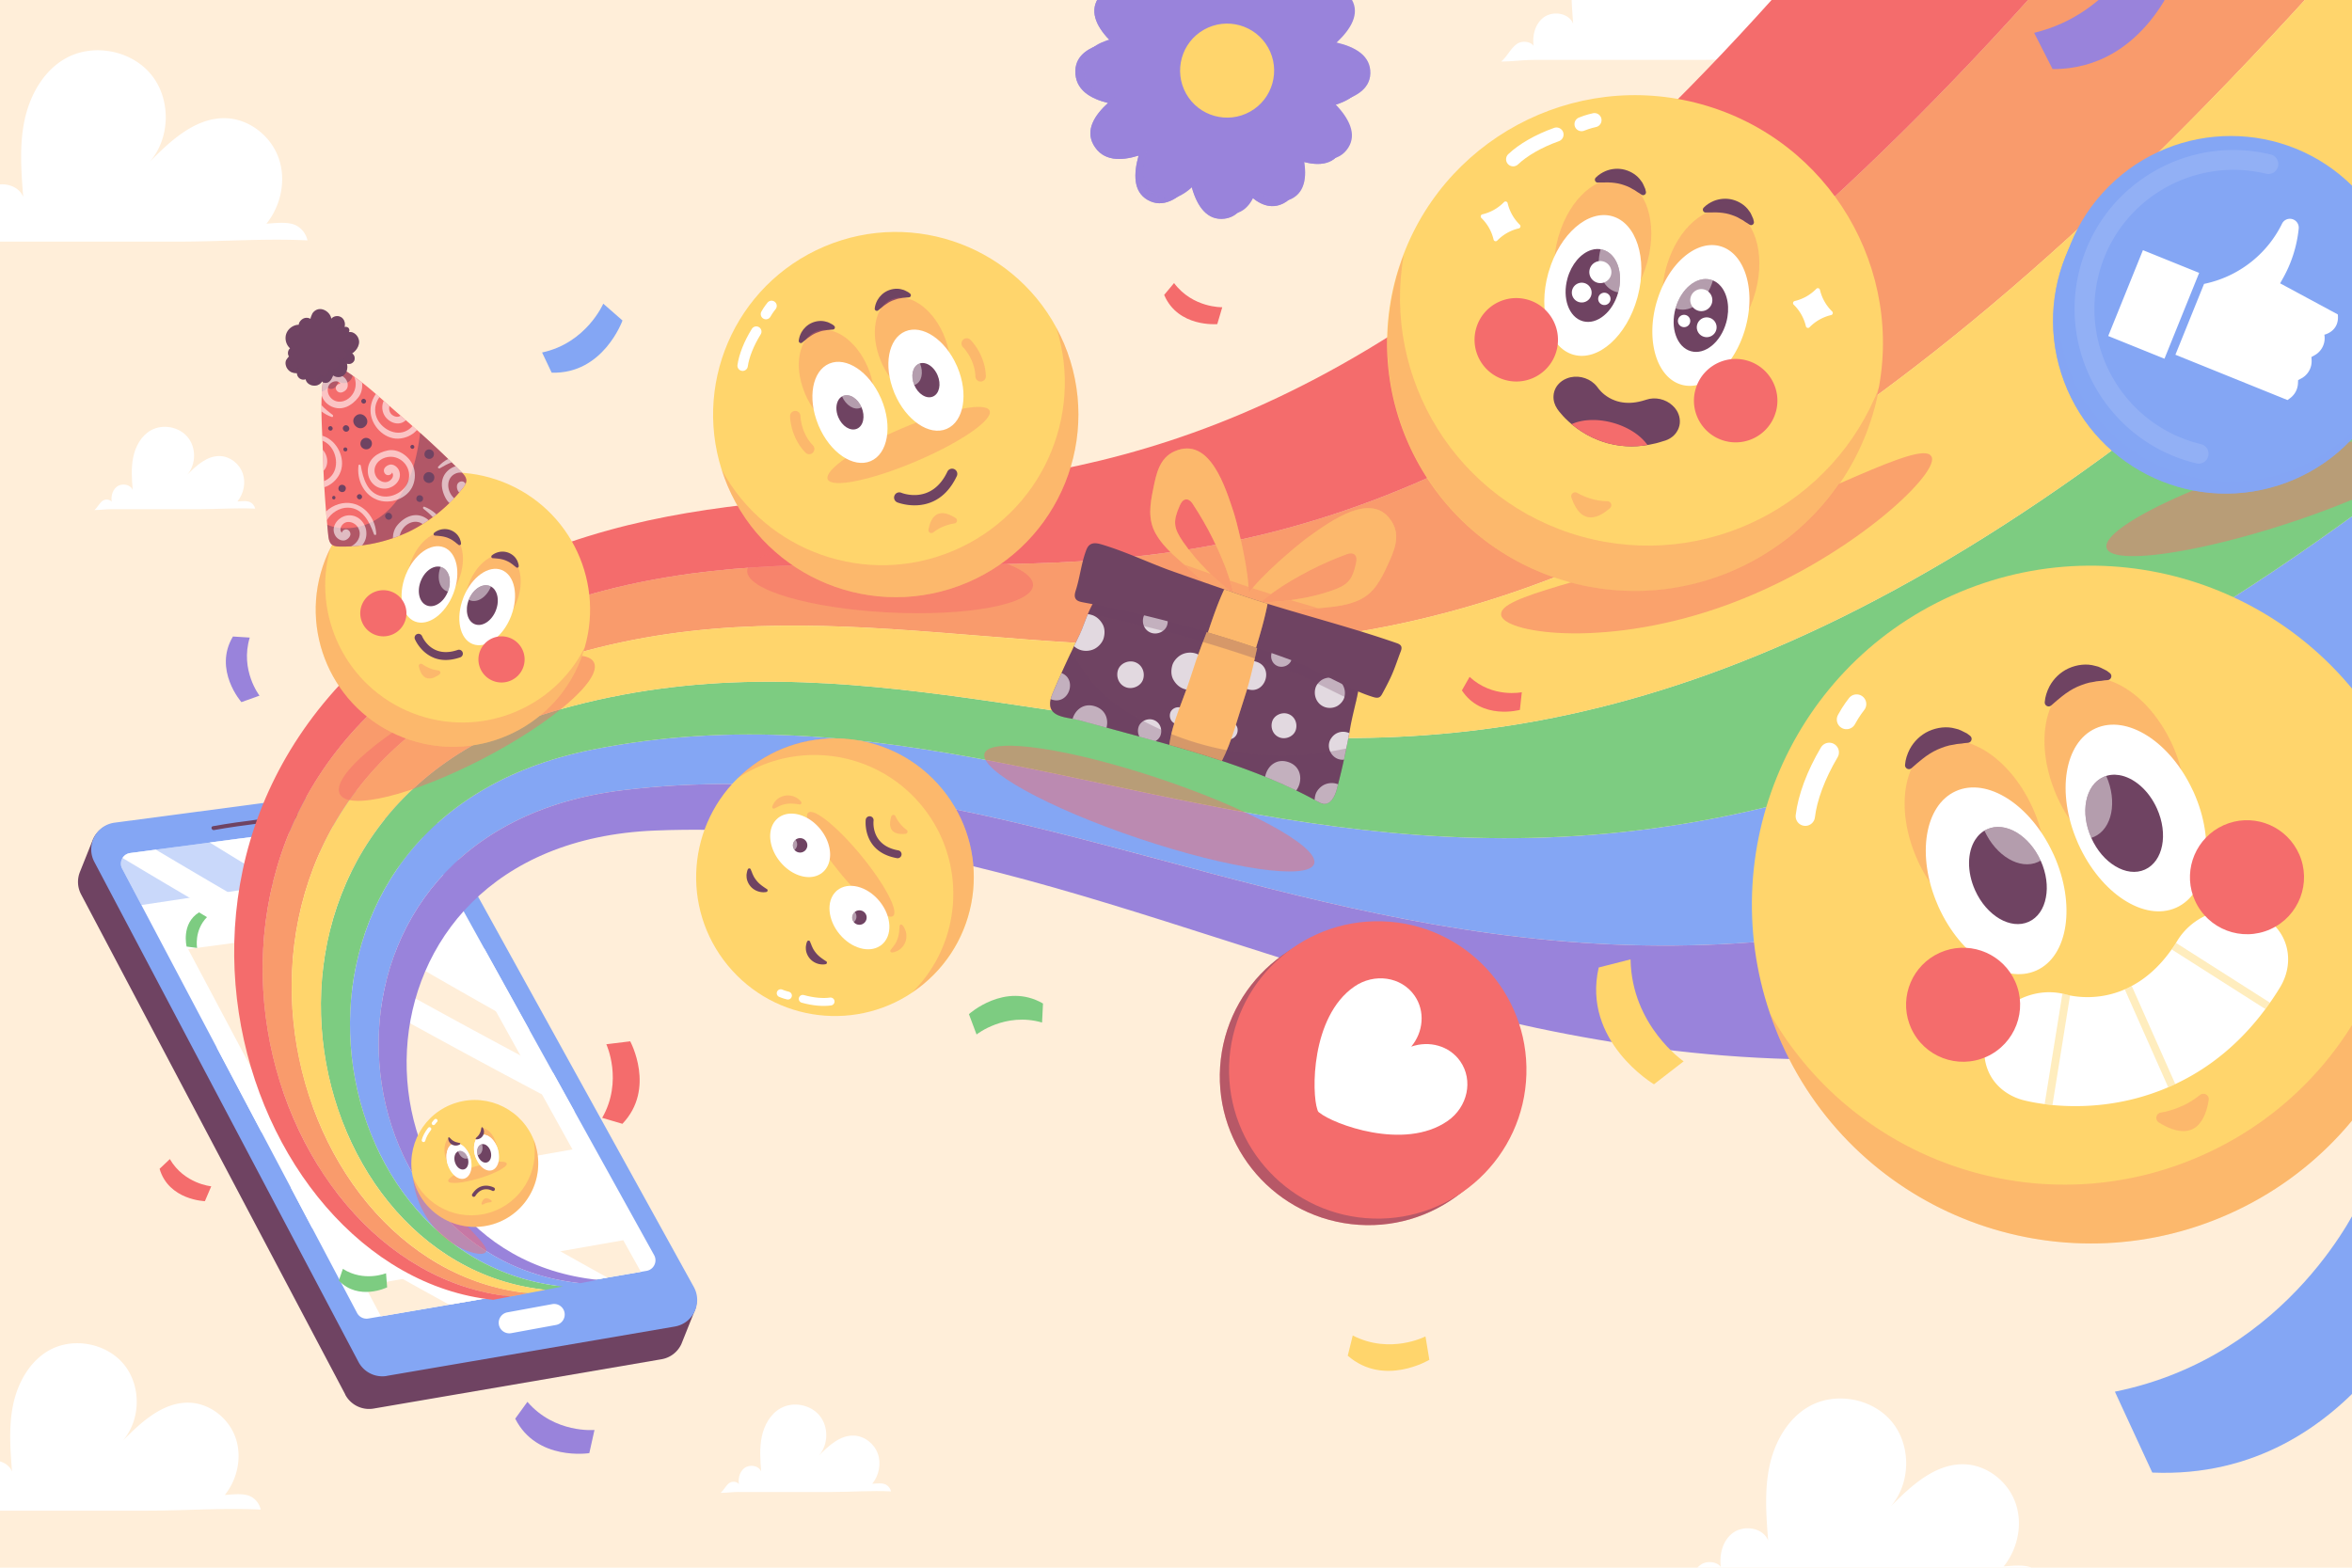 <?xml version="1.0" encoding="UTF-8"?> <svg xmlns="http://www.w3.org/2000/svg" viewBox="0 0 750 500"><defs><clipPath id="clippath"><path d="M0 0h750v500H0z" class="cls-6"></path></clipPath><clipPath id="clippath-1"><path d="m117.45 420.53 88.73-15.2c2.31-.4 3.54-2.96 2.41-5.01l-76.47-138.06a3.396 3.396 0 0 0-3.43-1.73l-87.17 11.54c-2.35.31-3.68 2.87-2.57 4.97l74.91 141.72c.69 1.3 2.14 2.02 3.59 1.77Z" class="cls-6"></path></clipPath><clipPath id="clippath-2"><path d="M0 0h750v500H0z" class="cls-6"></path></clipPath><clipPath id="clippath-3"><path d="M0 0h750v500H0z" class="cls-6"></path></clipPath><clipPath id="clippath-4"><path d="M421.9 256.32c-.63-.09-1.21-.42-1.78-.73-9.72-5.34-19.98-9.44-30.48-12.92-5.55-1.85-11.15-3.53-16.78-5.12-4.33-1.22-8.67-2.4-13-3.58-5.24-1.43-10.48-2.85-15.73-4.27-3.21-.88-9.12-.72-9.27-5-.04-1.51.54-2.94 1.13-4.32 2.62-6.12 5.41-12.17 8.35-18.13.81-1.63 1.78-4.73 3.06-7.55 1.3-2.84 2.89-5.39 4.89-5.84 1.56-.35 3.21-.05 4.81.25a244.88 244.88 0 0 1 29.68 7.57c3.65 1.17 7.29 2.44 10.91 3.77 1.42.52 2.84 1.06 4.25 1.58 10.09 3.74 19.96 7.49 29.67 12.68.35.19.72.4 1.04.65.35.26.64.58.78.97.19.5.13 1.03.07 1.54-.21 1.63-.53 3.24-.88 4.83-.67 3.05-1.47 6.06-2.01 9.14a239.87 239.87 0 0 1-4.36 19.9c-.59 2.25-1.94 4.98-4.35 4.6Z" class="cls-6"></path></clipPath><clipPath id="clippath-5"><path d="M0 0h750v500H0z" class="cls-6"></path></clipPath><style>.cls-1,.cls-10,.cls-11,.cls-12,.cls-14,.cls-15,.cls-16,.cls-17,.cls-18,.cls-2,.cls-3,.cls-4,.cls-5,.cls-6,.cls-7,.cls-8{stroke-width:0}.cls-1,.cls-7{fill:#f46c6c}.cls-17,.cls-2,.cls-3,.cls-8{fill:#fff}.cls-2{opacity:.8}.cls-20{stroke-width:6.17px}.cls-20,.cls-21,.cls-22,.cls-23,.cls-24,.cls-25,.cls-6{fill:none}.cls-20,.cls-21,.cls-22,.cls-23,.cls-24,.cls-25{stroke:#fff;stroke-linecap:round;stroke-miterlimit:10}.cls-26,.cls-27,.cls-7{mix-blend-mode:multiply}.cls-26,.cls-7{opacity:.28}.cls-3{opacity:.6}.cls-21{stroke-width:1.15px}.cls-22{stroke-width:3.32px}.cls-27{opacity:.49}.cls-4{fill:#84a6f4}.cls-5{fill:#ffeed9}.cls-15,.cls-16,.cls-34{mix-blend-mode:soft-light}.cls-8{mix-blend-mode:overlay;opacity:.48}.cls-18{opacity:.44}.cls-11,.cls-15,.cls-16{fill:#6f4362}.cls-10{fill:#9983db}.cls-23{stroke-width:2.5px}.cls-24{stroke-width:2.53px}.cls-12,.cls-18{fill:#ffd56c}.cls-14{fill:#7dcc81}.cls-15{opacity:.5}.cls-25{stroke-width:4.51px}</style></defs><g style="isolation:isolate"><g id="Layer_2" data-name="Layer 2"><path id="BACKGROUND" d="M0 0h750v500H0z" class="cls-5"></path><g id="OBJECTS"><g style="clip-path:url(#clippath)"><path d="M489 19.1h52.78c11 0 22.36-.86 33.28-.31a5.69 5.69 0 0 0-2.97-3.88c-2.03-1.03-5.37-.59-7.63-.43 3.76-4.68 5.15-11.3 3.15-16.96-2-5.66-7.5-10.04-13.51-10.28-7.81-.31-14.27 5.67-19.76 11.23 5.35-6.15 5.51-16.19.35-22.51s-15.03-8.17-22.13-4.15c-5.75 3.25-9.23 9.57-10.58 16.03-1.35 6.46-.84 13.15-.33 19.73-1.4-3.52-6.65-4.25-9.6-1.87-2.95 2.38-3.69 6.74-2.72 10.4.45-2.5-3.47-3.56-5.56-2.12-2.09 1.44-3.12 4.01-5.06 5.64 3.43 0 6.85-.5 10.28-.51ZM548.68 505.13H611.8c13.16 0 26.74-1.03 39.8-.37-.41-1.97-1.75-3.73-3.55-4.64-2.43-1.23-6.43-.7-9.12-.52 4.5-5.6 6.16-13.51 3.76-20.28-2.39-6.77-8.97-12-16.15-12.29-9.34-.37-17.07 6.78-23.63 13.43 6.4-7.36 6.58-19.37.42-26.92-6.17-7.55-17.97-9.77-26.46-4.97-6.87 3.89-11.03 11.45-12.65 19.17-1.61 7.73-1.01 15.72-.4 23.59-1.68-4.21-7.95-5.08-11.48-2.24-3.53 2.84-4.41 8.05-3.25 12.44.54-2.98-4.15-4.26-6.65-2.54-2.5 1.72-3.73 4.79-6.06 6.74 4.1 0 8.19-.6 12.29-.61ZM-8.24 77.06h65.18c13.59 0 27.61-1.06 41.1-.39-.42-2.04-1.81-3.85-3.66-4.79-2.51-1.27-6.64-.72-9.42-.53 4.65-5.78 6.36-13.95 3.89-20.95-2.47-6.99-9.27-12.4-16.68-12.69-9.64-.38-17.63 7-24.4 13.87 6.61-7.6 6.8-20 .43-27.8-6.37-7.8-18.56-10.09-27.33-5.13-7.1 4.01-11.39 11.82-13.06 19.8S6.77 54.69 7.4 62.81C5.67 58.46-.81 57.56-4.46 60.5c-3.64 2.94-4.55 8.32-3.36 12.84.56-3.08-4.29-4.4-6.87-2.62-2.58 1.78-3.85 4.95-6.25 6.96 4.23 0 8.46-.62 12.69-.63ZM-9.86 481.81h57.03c11.89 0 24.16-.93 35.96-.34-.37-1.78-1.58-3.37-3.2-4.19-2.2-1.11-5.81-.63-8.24-.47 4.06-5.06 5.56-12.21 3.4-18.33-2.16-6.12-8.11-10.84-14.59-11.1-8.44-.33-15.42 6.12-21.35 12.13 5.78-6.65 5.95-17.5.38-24.32s-16.24-8.83-23.91-4.49c-6.21 3.51-9.97 10.34-11.43 17.32-1.46 6.98-.91 14.21-.36 21.32-1.52-3.8-7.18-4.59-10.37-2.02-3.19 2.57-3.98 7.28-2.94 11.24.49-2.7-3.75-3.85-6.01-2.29-2.26 1.55-3.37 4.33-5.47 6.09 3.7 0 7.4-.54 11.1-.55Z" class="cls-17"></path></g><path d="m126.4 250.77-90.03 11.92c-3.34.44-5.86 2.68-6.92 5.5-.01.03-.03.07-.04.1-.01.03-.03.07-.04.1-.01.03-.03.07-.04.1-.01.03-.03.07-.04.1-.01.03-.03.07-.04.1-.01.03-.03.07-.04.1-.01.03-.03.07-.04.1-.01.03-.03.07-.04.1-.01.03-.03.07-.04.1-.01.03-.03.07-.04.1-.01.03-.03.07-.04.1-.01.03-.03.07-.04.1-.01.03-.03.07-.04.1-.01.03-.03.07-.04.1-.01.03-.03.07-.04.1-.01.03-.03.07-.04.1-.01.03-.03.07-.04.1-.01.03-.03.07-.04.1-.01.03-.03.07-.04.1-.01.03-.03.07-.04.1-.01.03-.03.07-.04.1-.01.03-.03.07-.04.1-.01.03-.03.07-.04.1-.01.03-.03.07-.04.1-.01.03-.03.07-.04.1-.01.03-.03.07-.04.1-.01.03-.03.07-.04.1-.01.03-.03.07-.04.1-.01.03-.03.07-.04.1-.01.03-.03.07-.04.1-.01.03-.03.07-.04.1-.01.03-.03.07-.04.1-.01.03-.03.07-.04.1-.01.03-.03.07-.04.1-.01.03-.03.07-.04.1-.01.03-.03.07-.04.1-.01.03-.03.07-.04.1-.01.03-.03.07-.04.1-.01.03-.03.07-.04.1-.01.03-.03.07-.04.1-.01.03-.03.07-.04.1-.01.03-.03.07-.04.1-.01.03-.03.07-.04.1-.01.03-.03.07-.04.1-.01.03-.03.07-.04.1-.01.03-.03.07-.04.1-.01.03-.03.07-.04.1-.01.03-.03.07-.04.1-.01.03-.03.07-.04.1-.01.03-.03.07-.04.1-.01.03-.03.07-.04.1-.01.03-.03.07-.04.1-.01.03-.03.07-.04.1-.01.03-.03.07-.04.1-.01.03-.03.07-.04.1-.01.03-.03.07-.04.1-.01.03-.03.07-.04.1-.01.03-.03.07-.04.1-.01.03-.03.07-.04.1-.01.03-.03.07-.04.1-.01.03-.03.07-.04.1-.01.03-.03.07-.04.1-.01.03-.03.07-.04.1-.01.03-.03.07-.04.1-.01.03-.03.07-.04.1-.01.03-.03.07-.04.1-.01.03-.03.07-.04.1-.01.03-.03.07-.04.1-.01.03-.03.07-.04.1-.01.03-.03.07-.04.1-.01.03-.03.07-.04.1-.01.03-.03.07-.04.1-.01.03-.03.07-.04.1-.01.03-.03.07-.04.1-.01.03-.03.07-.04.1-.01.03-.03.07-.04.1-.01.03-.03.07-.04.1-.01.03-.03.07-.04.1-.01.03-.03.07-.04.1-.01.03-.03.07-.04.1-.01.03-.03.07-.04.1-.01.03-.03.07-.04.1-.01.03-.03.07-.04.1-.01.03-.03.07-.04.1-.01.03-.03.07-.04.1-.01.03-.03.07-.04.1-.01.03-.03.07-.04.1-.01.03-.03.07-.04.1-.01.03-.03.07-.04.1-.01.03-.03.07-.04.1-.01.03-.03.07-.04.1-.01.03-.03.07-.04.1-.01.03-.03.07-.04.1-.01.03-.03.07-.04.1-.01.03-.03.07-.04.1-.01.03-.03.07-.04.1-.01.03-.03.07-.04.1-.01.03-.03.07-.04.1-.01.03-.03.07-.04.1-.01.03-.03.07-.04.1-.86 2.21-.83 4.78.41 7.13l84.22 159.47a8.606 8.606 0 0 0 9.05 4.46l91.81-15.73c2.95-.51 5.2-2.41 6.33-4.84.02-.03.03-.07.04-.1.02-.03.03-.07.04-.1.02-.03.03-.07.04-.1.02-.03.03-.07.04-.1.02-.03.03-.07.04-.1.02-.03.03-.07.04-.1.02-.03.03-.07.04-.1.02-.03.03-.07.04-.1.02-.03.03-.07.04-.1.02-.03.03-.07.04-.1.02-.03.03-.07.04-.1.02-.03.03-.07.04-.1.02-.03.03-.07.04-.1.02-.03.03-.07.04-.1.02-.03.03-.07.04-.1.02-.03.03-.07.04-.1.02-.03.03-.07.04-.1.02-.03.03-.07.04-.1.02-.03.03-.07.04-.1.02-.03.03-.07.04-.1.02-.03.03-.07.04-.1.02-.03.03-.07.04-.1.02-.03.03-.07.04-.1.02-.03.03-.07.04-.1.02-.03.03-.07.04-.1.02-.03.03-.07.04-.1.02-.03.03-.07.04-.1.02-.03.03-.07.04-.1.02-.03.03-.07.04-.1.02-.03.03-.07.04-.1.02-.03.03-.07.04-.1.02-.03.03-.07.04-.1.02-.03.03-.07.04-.1.02-.03.03-.07.04-.1.02-.03.03-.07.04-.1.02-.03.03-.07.04-.1.02-.03.03-.07.04-.1.02-.03.03-.07.04-.1.02-.03.03-.07.04-.1.02-.03.03-.07.04-.1.02-.03.03-.07.04-.1.02-.03.03-.07.04-.1.02-.03.03-.07.04-.1.02-.03.03-.07.04-.1.02-.03.03-.07.04-.1.02-.03.03-.07.04-.1.02-.03.03-.07.04-.1.02-.03.03-.07.04-.1.02-.03.03-.07.04-.1.02-.03.03-.07.04-.1.02-.03.03-.07.04-.1.02-.03.03-.07.04-.1.02-.03.03-.07.04-.1.02-.03.03-.07.04-.1.02-.03.03-.07.04-.1.02-.03.03-.07.04-.1.02-.03.03-.07.04-.1.02-.03.03-.07.04-.1.02-.03.03-.07.04-.1.02-.03.03-.07.04-.1.02-.03.03-.07.04-.1.02-.03.03-.07.04-.1.02-.03.03-.07.04-.1.02-.03.03-.07.04-.1.02-.03.03-.07.04-.1.02-.03.03-.07.04-.1.02-.03.03-.07.04-.1.02-.03.03-.07.04-.1.02-.03.03-.07.04-.1.02-.03.03-.07.04-.1.02-.03.03-.07.04-.1.02-.03.03-.07.04-.1.02-.03.03-.07.04-.1.02-.03.03-.07.04-.1.02-.03.03-.07.04-.1.02-.03.03-.07.04-.1.02-.03.03-.07.04-.1.02-.03.03-.07.04-.1.02-.03.03-.07.04-.1.02-.03.03-.07.04-.1.02-.03.03-.07.04-.1.02-.03.03-.07.04-.1.02-.03.03-.07.04-.1.02-.03.03-.07.04-.1.02-.03.03-.07.04-.1.02-.03.03-.07.04-.1.02-.03.03-.07.04-.1.02-.03.03-.07.04-.1.02-.03.03-.07.04-.1.02-.03.03-.07.04-.1.02-.03.03-.07.04-.1.02-.03.03-.07.04-.1.02-.03.03-.07.04-.1.02-.03.03-.07.04-.1.02-.03.03-.07.04-.1.02-.03.03-.07.04-.1.02-.03.03-.07.04-.1.02-.03.03-.07.04-.1.02-.03.03-.07.04-.1.02-.03.03-.07.04-.1 1.15-2.39 1.21-5.3-.22-7.89l-86-155.65a8.573 8.573 0 0 0-8.65-4.36Z" class="cls-11"></path><path d="m123.36 438.82 91.81-15.73c5.83-1 8.93-7.45 6.07-12.62l-86-155.65a8.573 8.573 0 0 0-8.65-4.36l-90.03 11.92c-5.93.79-9.26 7.24-6.47 12.53l84.22 159.47a8.606 8.606 0 0 0 9.05 4.46Z" class="cls-4"></path><path d="m177.31 422.58-14.3 2.62a3.38 3.38 0 0 1-3.93-2.71 3.38 3.38 0 0 1 2.71-3.93l14.3-2.62a3.38 3.38 0 0 1 3.93 2.71 3.38 3.38 0 0 1-2.71 3.93ZM117.45 420.53l88.73-15.2c2.31-.4 3.54-2.96 2.41-5.01l-76.47-138.06a3.396 3.396 0 0 0-3.43-1.73l-87.17 11.54c-2.35.31-3.68 2.87-2.57 4.97l74.91 141.72c.69 1.3 2.14 2.02 3.59 1.77Z" class="cls-17"></path><path d="M98.19 259.25c-10.08 1.56-20.26 2.44-30.3 4.26-.81.15-.44 1.37.37 1.23 9.94-1.8 20-2.67 29.97-4.21.81-.12.78-1.41-.04-1.28ZM103.13 259.81c.98-.62.03-2.15-.96-1.53-.98.62-.03 2.15.96 1.53Z" class="cls-11"></path><g style="clip-path:url(#clippath-1)"><path d="m182.55 366.6-81.04 14.3-41.53-78.2 81.12-10.92 41.45 74.82zM242.69 474.47l-84.88 13.77-41.53-78.2 82.47-14.48 43.94 78.91z" class="cls-5"></path><path d="m41.06 289.26 102.01-15.38s1.55-14.89-6.58-26.07-113.37 3.1-112.1 19.6c1.27 16.49 16.67 21.86 16.67 21.86Z" class="cls-4" style="opacity:.43"></path><g class="cls-34"><path d="M13.68 258.24a2862.692 2862.692 0 0 0 181.81 102.67c4.42 2.29 8.03-4.56 3.59-6.86-61.83-32-122.47-66.25-181.81-102.67-4.25-2.61-7.83 4.26-3.59 6.86ZM31.16 246.31a2725.17 2725.17 0 0 0 155.57 92.12c8.74 4.79 15.94-8.92 7.19-13.72a2728.643 2728.643 0 0 1-155.57-92.12c-8.4-5.36-15.55 8.38-7.19 13.72Z" class="cls-17"></path></g><g class="cls-34"><path d="M24.72 347.22a2862.692 2862.692 0 0 0 181.81 102.67c4.42 2.29 8.03-4.56 3.59-6.86-61.83-32-122.47-66.25-181.81-102.67-4.25-2.61-7.83 4.26-3.59 6.86ZM42.2 335.29a2725.17 2725.17 0 0 0 155.57 92.12c8.74 4.79 15.94-8.92 7.19-13.72a2728.643 2728.643 0 0 1-155.57-92.12c-8.4-5.36-15.55 8.38-7.19 13.72Z" class="cls-17"></path></g></g><g style="clip-path:url(#clippath-2)"><path d="M704.95-69.07C419.58 290.65 309.47 131.84 158.46 200.5c-120.05 54.58-78.02 204.38 4.37 213l5.56-1.06c-82.39-8.61-117.18-156.12.12-199.06 161.25-59.02 276.41 111.53 576.85-224.93l-40.41-57.52Z" class="cls-12"></path><path d="M704.95-69.07C419.58 290.65 309.47 131.84 158.46 200.5c-120.05 54.58-78.02 204.38 4.37 213l5.56-1.06c-82.39-8.61-117.18-156.12.12-199.06 161.25-59.02 276.41 111.53 576.85-224.93l-40.41-57.52Z" style="opacity:.55;fill:#f46c6c;stroke-width:0"></path><path d="M826.18 103.48C495.6 393.44 371.79 202.49 188.61 239.14c-110.7 22.15-91.5 162.57-9.11 171.18l5.56-1.06c-82.39-8.61-93.65-144.33 13.61-157.24C393.09 228.62 520.95 427.69 866.6 161l-40.41-57.52Z" class="cls-4"></path><path d="M785.77 45.97C470.26 359.18 350.6 177.81 178.56 226.26c-114.12 32.14-87.01 176.51-4.62 185.12l5.56-1.06c-82.39-8.61-101.59-149.03 9.11-171.18 183.18-36.65 306.99 154.29 637.57-135.66l-40.41-57.52Z" class="cls-14"></path><path d="M745.36-11.55c-300.44 336.47-415.6 165.91-576.85 224.93C51.2 256.32 86 403.82 168.39 412.44l5.56-1.06c-82.39-8.61-109.5-152.98 4.62-185.12 172.04-48.45 291.7 132.91 607.21-180.3l-40.41-57.52Z" class="cls-12"></path><path d="M664.53-126.59C394.24 256.39 289.88 109.97 148.41 187.62c-122.14 67.04-73.52 218.32 8.86 226.94l5.56-1.06c-82.39-8.61-124.42-158.41-4.37-213 151.01-68.66 261.12 90.15 546.48-269.57l-40.41-57.52Z" class="cls-1"></path><path d="M866.59 161c-345.65 266.7-473.51 67.63-667.93 91.02-107.26 12.91-95.99 148.63-13.61 157.24l5.56-1.06c-82.39-8.61-85.89-139 18.1-143.3 205.46-8.51 337.57 197.05 698.29-46.39l-40.41-57.52Z" class="cls-10"></path></g><g style="clip-path:url(#clippath-3)"><g class="cls-27"><path d="M777.35 141.06c1.7 5.31-20.56 17.17-49.71 26.49-29.17 9.33-54.17 12.58-55.87 7.27a1.7 1.7 0 0 1-.08-.45c-.4-5.51 21.43-16.97 49.8-26.05 28.36-9.07 52.79-12.39 55.66-7.68.09.13.15.27.2.41Z" class="cls-1"></path></g><path d="M765.3 244.22c24.46 54.44.16 118.39-54.28 142.85-54.46 24.47-118.41.17-142.87-54.27-.67-1.48-1.29-2.98-1.88-4.49-21.23-53.43 3.2-114.58 56.17-138.38 52.96-23.79 114.9-1.45 140.75 49.9.74 1.45 1.44 2.91 2.11 4.39Z" class="cls-12"></path><path d="M648.17 257.66c7.1 15.81 4.62 32.3-5.53 36.86-10.16 4.57-24.14-4.52-31.25-20.33-.11-.24-.23-.51-.32-.76-6.7-15.56-4.13-31.61 5.87-36.11 9.98-4.48 23.68 4.26 30.87 19.6.13.24.25.5.36.74Z" class="cls-7"></path><path d="M654.91 272.66c7.1 15.81 4.62 32.3-5.53 36.86-10.16 4.57-24.14-4.52-31.25-20.33-.11-.24-.23-.51-.32-.76-6.7-15.56-4.13-31.61 5.87-36.11 9.98-4.48 23.68 4.26 30.87 19.6.13.24.25.5.36.74Z" class="cls-17"></path><path d="M650.75 274.54c1.8 4.01 2.32 8.18 1.64 11.68-.66 3.59-2.55 6.46-5.48 7.78-5.78 2.59-13.43-1.9-17.1-10.06-2.66-5.93-2.49-12.16.04-16.11.94-1.48 2.22-2.64 3.79-3.35 5.78-2.6 13.43 1.9 17.1 10.06Z" class="cls-11"></path><path d="M650.72 274.48c-.28.17-.56.32-.86.45-5.76 2.59-13.38-1.9-17.07-10 .26-.16.56-.32.86-.45 5.76-2.59 13.39 1.87 17.07 10Z" class="cls-8"></path><path d="M655.98 254.15c7.1 15.81 21.08 24.9 31.23 20.34 10.16-4.57 12.65-21.05 5.55-36.86-.11-.24-.23-.51-.36-.74-7.19-15.34-20.89-24.08-30.89-19.59-9.98 4.48-12.55 20.53-5.85 36.1.09.25.21.51.32.76Z" class="cls-7"></path><path d="M662.72 269.15c7.1 15.81 21.08 24.9 31.23 20.34 10.16-4.57 12.65-21.05 5.55-36.86-.11-.24-.23-.51-.36-.74-7.19-15.34-20.89-24.08-30.89-19.59-9.98 4.48-12.55 20.54-5.85 36.1.09.25.21.51.32.76Z" class="cls-17"></path><path d="M666.89 267.29c1.8 4.01 4.57 7.16 7.64 8.98 3.12 1.89 6.53 2.39 9.45 1.07 5.78-2.6 7.5-11.3 3.83-19.46-2.66-5.93-7.44-9.93-12.07-10.67-1.73-.28-3.45-.1-5.02.61-5.78 2.6-7.5 11.3-3.83 19.46Z" class="cls-11"></path><path d="M666.86 267.23c.32-.1.61-.2.91-.34 5.76-2.59 7.47-11.27 3.86-19.4-.3.09-.61.2-.91.34-5.76 2.59-7.5 11.26-3.86 19.4Z" class="cls-8"></path><path d="M654.1 225c-.84.74-2.16.08-2.08-1.04.13-1.75.69-3.45 1.51-5.04 1.28-2.4 3.41-4.54 6.1-5.76 2.66-1.2 5.76-1.57 8.42-.8.68.12 1.33.34 1.93.65.62.28 1.21.58 1.79.9.35.25.7.5 1.03.77.88.71.45 2.14-.68 2.22-.39.03-.76.06-1.14.1-1.16.26-2.25.17-3.26.46-2.06.24-3.73.92-5.36 1.6-1.61.73-3.19 1.72-4.83 3.02-1.1.87-2.21 1.83-3.43 2.91ZM609.55 245.01c-.84.74-2.16.08-2.08-1.04.13-1.75.69-3.45 1.51-5.04 1.28-2.4 3.41-4.54 6.09-5.76 2.66-1.2 5.76-1.57 8.42-.8.68.12 1.33.34 1.93.65.62.28 1.21.58 1.79.9.35.25.7.5 1.03.77.88.71.45 2.14-.68 2.22-.39.03-.76.06-1.14.1-1.16.26-2.25.17-3.26.46-2.06.24-3.74.92-5.36 1.6-1.61.73-3.19 1.72-4.83 3.02-1.1.87-2.21 1.83-3.43 2.91Z" class="cls-11"></path><path d="M689 354.86c3.38-.6 8.14-2.06 12.5-5.61 1.22-1 3.05-.03 2.81 1.53-.89 5.86-4.14 14.43-15.89 7.24-1.36-.83-.99-2.89.59-3.17Z" class="cls-7"></path><path d="M728.75 300.77c1.62 4.59.99 9.78-1.77 14.26a89.847 89.847 0 0 1-4.6 6.81c-.04.04-.08.12-.12.16-7.86 10.54-17.46 18.53-28.6 23.75-.38.2-.74.36-1.12.53-.39.17-.77.35-1.14.49-14.53 6.25-28.12 6.5-36.91 5.68-.89-.09-1.72-.18-2.48-.3-3.94-.52-6.53-1.18-7.28-1.39-5.06-1.49-8.97-4.86-10.79-9.33-.77-1.89-1.16-3.87-1.16-5.86 0-2.84.76-5.71 2.24-8.36.51-.94 1.1-1.8 1.73-2.63 4.86-6.22 13.22-9.35 20.93-7.66.39.07.78.17 1.19.28.31.08.71.17 1.22.3 2.87.56 8.92 1.23 15.75-1.27.56-.2 1.12-.42 1.69-.68.74-.3 1.5-.67 2.24-1.09 4.27-2.27 8.68-5.92 12.72-11.66.46-.67.92-1.34 1.39-2.07l.44-.72c4.04-6.61 11.68-10.4 19.15-9.97 1.72.07 3.48.4 5.15.96 2.22.75 4.18 1.91 5.82 3.38 1.95 1.74 3.44 3.9 4.31 6.38Z" class="cls-17"></path><path d="m679.77 314.47.03.07 13.86 31.22c-.38.2-.74.36-1.12.53-.39.17-.77.35-1.14.49l-13.86-31.22c.74-.3 1.5-.67 2.24-1.09Z" class="cls-12" style="opacity:.44"></path><path d="m660.09 317.5-5.61 34.95c-.89-.09-1.72-.18-2.48-.3-.01-.02.01-.03 0-.06l5.64-35.08s.02-.07.04-.1c.39.07.78.17 1.19.28.31.08.71.17 1.22.3ZM723.85 319.82c-.48.68-.97 1.36-1.46 2.02l-29.85-19s-.03-.01-.04-.04c.46-.67.92-1.34 1.39-2.07l29.97 19.08Z" class="cls-18"></path><path d="M642.58 313.01c4.11 9.15.02 19.91-9.13 24.03-9.17 4.12-19.93.03-24.04-9.12-.21-.47-.39-.93-.57-1.41-3.13-8.83 1.01-18.73 9.71-22.64 8.68-3.9 18.84-.42 23.35 7.79.25.45.47.89.68 1.36ZM733.11 272.34c4.11 9.15.02 19.91-9.15 24.03-9.15 4.11-19.91.02-24.03-9.13-.21-.47-.39-.93-.57-1.41-3.13-8.83 1.01-18.73 9.69-22.63 8.7-3.91 18.85-.42 23.37 7.78.25.45.47.89.68 1.36Z" class="cls-1"></path><path d="M583.31 239.96c-4.29 7.24-6.94 14.49-7.64 20.36M588.8 229.49c1.48-2.77 3.23-4.94 3.23-4.94" class="cls-20"></path><g class="cls-26"><path d="M765.3 244.22c24.46 54.44.16 118.39-54.28 142.85-54.46 24.47-118.41.17-142.87-54.27a88.86 88.86 0 0 1-1.88-4.5c-.66-1.67-1.27-3.33-1.84-5.01 27.21 47.86 86.9 68.06 138.17 45.02 51.25-23.03 75.79-81.07 58.08-133.2.87 1.55 1.71 3.11 2.52 4.71.74 1.45 1.44 2.91 2.11 4.39Z" class="cls-1"></path></g><circle cx="709.78" cy="102.36" r="55.09" class="cls-4" transform="rotate(-17.71 709.66 102.374)"></circle><circle cx="709.78" cy="102.36" r="55.09" class="cls-4" style="opacity:.63;mix-blend-mode:multiply" transform="rotate(-17.71 709.66 102.374)"></circle><circle cx="711.35" cy="98.46" r="55.09" class="cls-4" transform="rotate(-45 711.353 98.458)"></circle><path d="M693.19 145.5c-22.87-9.24-36.18-34.14-30.24-58.83 3.17-13.16 11.27-24.3 22.82-31.36 11.54-7.06 25.15-9.21 38.31-6.04 1.7.41 2.74 2.11 2.33 3.81a3.152 3.152 0 0 1-3.81 2.33c-23.78-5.72-47.78 8.96-53.5 32.74-5.72 23.78 8.96 47.77 32.74 53.5 1.7.41 2.74 2.11 2.33 3.81a3.152 3.152 0 0 1-3.81 2.33c-2.48-.6-4.87-1.37-7.16-2.29Z" class="cls-17" style="opacity:.11"></path><path d="m672.266 107.163 11.067-27.378 17.93 7.248-11.066 27.378zM741.18 106.75s4.93-1.04 4.29-6.47l-18.39-9.91 1.02-1.83a40.61 40.61 0 0 0 4.91-15.67 2.82 2.82 0 0 0-1.75-2.88c-1.35-.55-2.92.02-3.56 1.33a35.446 35.446 0 0 1-9.31 11.78c-4.3 3.55-9.37 6.04-14.81 7.28l-.76.17-9.13 22.59 35.74 14.45.75-.54a6.217 6.217 0 0 0 2.59-4.78l.05-1.04.99-.52a6.23 6.23 0 0 0 3.31-5.82l-.05-1.03.96-.53a6.246 6.246 0 0 0 3.16-6.57Z" class="cls-17"></path><path d="M409.3 64.83c4.75-2.4 4.93-8.19 3.53-14.15 5.71 2.19 11.48 2.71 14.54-2.1 2.95-4.63-.13-9.88-4.61-14.39 6.13-1.26 11.48-3.9 11.62-9.32.14-5.66-4.86-8.45-10.76-9.83 4.44-4.15 7.47-9.02 4.88-13.64-2.8-5-8.62-4.77-14.47-2.88 1.78-5.64 2.09-11.5-2.76-14.26-5.21-2.97-10.01-.05-13.89 4.22-1.4-5.48-4.13-10.27-9.5-10.17-4.63.09-7.26 3.08-8.75 7.05-3.18-2.84-6.92-4.29-11.08-2.19-4.82 2.43-4.96 8-3.62 13.54-5.42-1.97-11.04-2.3-14.26 2.75-2.99 4.7 0 9.73 4.2 13.89-5.89 1.08-11.32 3.57-11.46 9.22-.15 6.04 4.77 8.89 10.42 10.27-4.25 3.86-7.29 8.59-4.64 13.33 2.99 5.32 8.77 5.2 14.39 3.45-1.65 5.82-1.71 11.52 2.86 14.13 4.96 2.83 9.81-.33 13.84-4.93 1.54 5.98 4.41 11.07 9.76 10.98 4.59-.08 7.14-3.45 8.54-7.89 3.3 3.24 7.12 5 11.19 2.94Z" class="cls-10"></path><path d="M409.3 64.83c4.75-2.4 4.93-8.19 3.53-14.15 5.71 2.19 11.48 2.71 14.54-2.1 2.95-4.63-.13-9.88-4.61-14.39 6.13-1.26 11.48-3.9 11.62-9.32.14-5.66-4.86-8.45-10.76-9.83 4.44-4.15 7.47-9.02 4.88-13.64-2.8-5-8.62-4.77-14.47-2.88 1.78-5.64 2.09-11.5-2.76-14.26-5.21-2.97-10.01-.05-13.89 4.22-1.4-5.48-4.13-10.27-9.5-10.17-4.63.09-7.26 3.08-8.75 7.05-3.18-2.84-6.92-4.29-11.08-2.19-4.82 2.43-4.96 8-3.62 13.54-5.42-1.97-11.04-2.3-14.26 2.75-2.99 4.7 0 9.73 4.2 13.89-5.89 1.08-11.32 3.57-11.46 9.22-.15 6.04 4.77 8.89 10.42 10.27-4.25 3.86-7.29 8.59-4.64 13.33 2.99 5.32 8.77 5.2 14.39 3.45-1.65 5.82-1.71 11.52 2.86 14.13 4.96 2.83 9.81-.33 13.84-4.93 1.54 5.98 4.41 11.07 9.76 10.98 4.59-.08 7.14-3.45 8.54-7.89 3.3 3.24 7.12 5 11.19 2.94Z" class="cls-10" style="mix-blend-mode:multiply;opacity:.8"></path><path d="M386.56 22.14c.25-9.93 16.86-10.11 23.54-9.99 7.05.13 27.15-.02 26.87 11.26-.26 10.41-19.75 10.58-27.11 10.37-7.18-.21-23.58-.7-23.3-11.64Z" class="cls-10"></path><path d="M345.5 21.1c.25-9.93 16.86-10.11 23.54-9.99 7.05.13 27.15-.02 26.87 11.26-.26 10.41-19.75 10.58-27.11 10.37-7.18-.21-23.58-.7-23.3-11.64Z" class="cls-10"></path><path d="M393.51 18.48c8.63 4.92.93 19.64-2.34 25.47-3.45 6.15-12.83 23.93-22.63 18.34-9.04-5.16.02-22.4 3.69-28.79 3.58-6.23 11.77-20.44 21.28-15.02Z" class="cls-10"></path><path d="M413.85-17.2c8.63 4.92.93 19.64-2.34 25.47-3.45 6.15-12.83 23.93-22.63 18.34-9.04-5.16.02-22.4 3.69-28.79 3.58-6.23 11.77-20.44 21.28-15.02Z" class="cls-10"></path><path d="M389.15 18.37c-8.87 4.48-1.92 19.56 1.05 25.55 3.14 6.32 11.61 24.55 21.68 19.46 9.29-4.69 1.11-22.38-2.23-28.94-3.26-6.4-10.73-21.01-20.5-16.08Z" class="cls-10"></path><path d="M370.64-18.29c-8.87 4.48-1.92 19.56 1.05 25.55 3.14 6.32 11.61 24.55 21.68 19.46 9.29-4.69 1.11-22.38-2.23-28.94-3.26-6.4-10.73-21.01-20.5-16.08Z" class="cls-10"></path><g style="opacity:.36;mix-blend-mode:multiply"><path d="M386.56 22.14c.25-9.93 16.86-10.11 23.54-9.99 7.05.13 27.15-.02 26.87 11.26-.26 10.41-19.75 10.58-27.11 10.37-7.18-.21-23.58-.7-23.3-11.64Z" class="cls-10"></path><path d="M345.5 21.1c.25-9.93 16.86-10.11 23.54-9.99 7.05.13 27.15-.02 26.87 11.26-.26 10.41-19.75 10.58-27.11 10.37-7.18-.21-23.58-.7-23.3-11.64Z" class="cls-10"></path><path d="M393.51 18.48c8.63 4.92.93 19.64-2.34 25.47-3.45 6.15-12.83 23.93-22.63 18.34-9.04-5.16.02-22.4 3.69-28.79 3.58-6.23 11.77-20.44 21.28-15.02Z" class="cls-10"></path><path d="M413.85-17.2c8.63 4.92.93 19.64-2.34 25.47-3.45 6.15-12.83 23.93-22.63 18.34-9.04-5.16.02-22.4 3.69-28.79 3.58-6.23 11.77-20.44 21.28-15.02Z" class="cls-10"></path><path d="M389.15 18.37c-8.87 4.48-1.92 19.56 1.05 25.55 3.14 6.32 11.61 24.55 21.68 19.46 9.29-4.69 1.11-22.38-2.23-28.94-3.26-6.4-10.73-21.01-20.5-16.08Z" class="cls-10"></path><path d="M370.64-18.29c-8.87 4.48-1.92 19.56 1.05 25.55 3.14 6.32 11.61 24.55 21.68 19.46 9.29-4.69 1.11-22.38-2.23-28.94-3.26-6.4-10.73-21.01-20.5-16.08Z" class="cls-10"></path></g><path d="M392.14 68.33c-10.4.19-11.43-19.27-11.54-26.63 0-.27 0-.53-.01-.82-1.26.76-2.39 1.4-3.31 1.92-6.28 3.49-20.63 11.44-25.98 1.9-4.86-8.66 9.32-17.31 15.13-20.62 1.05-.6 2.44-1.41 4.03-2.27-1.47-.91-2.75-1.75-3.73-2.39-5.62-3.63-19.29-13.05-13.96-21.43 5.88-9.24 19.76-.49 25.84 3.34.39.25.82.52 1.27.81l-.03-1.51c-.11-7.19-.33-23.59 10.62-23.79 9.93-.18 10.83 16.4 11.01 23.08.03 1.17.08 2.7.09 4.44.24-.13.45-.26.67-.38C408.37.49 425.58-9.91 431.1-.07c5.09 9.08-11.57 19.19-18.01 22.77l-.49.27c.23.14.43.28.64.41 6.23 3.93 22.3 14.95 16.7 23.73-5.78 9.08-21.15-.83-27.69-5.08.21 7.8.66 26.09-10.11 26.28Z" class="cls-10"></path><path d="M398.64 35.6c-7.22 4.05-16.37 1.48-20.42-5.74-4.05-7.22-1.48-16.37 5.74-20.42 7.22-4.05 16.37-1.48 20.42 5.74 4.05 7.22 1.48 16.37-5.74 20.42Z" class="cls-12"></path></g><g class="cls-27"><path d="M189.37 211.23c2.8 5.4-13.06 19.18-35.43 30.78-22.38 11.61-42.78 16.64-45.58 11.25-.08-.15-.14-.3-.18-.46-1.75-5.69 13.85-19.03 35.62-30.33 21.76-11.29 41.66-16.36 45.3-11.66.11.13.2.27.27.42Z" class="cls-1"></path></g><g class="cls-27"><path d="M154.71 399.53c-1.76 1.42-10.74-1.21-16.86-8.79-6.12-7.59-7.07-17.26-5.31-18.68.05-.04.1-.07.16-.1 1.95-1.04 5.56 6.26 11.52 13.64 5.96 7.38 12.06 12.11 10.63 13.8a.8.8 0 0 1-.13.13Z" class="cls-1"></path></g><g class="cls-27"><path d="M329.41 186.69c-.31 6.07-20.97 9.94-46.14 8.64-25.18-1.3-45.32-7.27-45.01-13.34 0-.17.03-.33.08-.49 1.37-5.79 21.57-9.41 46.07-8.15 24.48 1.26 44.21 6.95 44.98 12.84.03.17.04.33.03.5Z" class="cls-1"></path></g><g class="cls-27"><path d="M419.05 275.51c-1.77 5.29-26.73 1.69-55.75-8.04-29.03-9.73-51.12-21.9-49.35-27.19.05-.14.12-.28.2-.41 2.94-4.68 27.32-1.01 55.56 8.45 28.23 9.46 49.9 21.23 49.42 26.73 0 .16-.04.31-.08.45Z" class="cls-1"></path></g><g class="cls-27"><path d="M616 145.8c2.11 5.7-26.9 32.94-64.8 46.94-37.91 14-70.33 9.45-72.44 3.75-.06-.16-.09-.32-.09-.49-.42-6.08 28.03-10.29 64.9-23.9 36.86-13.61 68.54-31.62 72.18-26.72.11.14.19.28.25.44Z" class="cls-1"></path></g><path d="M238.17 245.56c18.9-15.51 46.79-12.77 62.3 6.12 15.52 18.9 12.78 46.79-6.12 62.31-.51.42-1.04.83-1.57 1.23-18.84 14.13-45.64 11.04-60.74-7.35-15.09-18.38-12.91-45.27 4.62-61 .49-.45 1-.88 1.51-1.31Z" class="cls-12"></path><path d="M286.85 295.36c.03-.46.6-.65.9-.31.47.54.81 1.19 1.04 1.89.33 1.06.34 2.3-.07 3.43-.41 1.12-1.2 2.13-2.19 2.69-.23.17-.48.29-.75.38-.26.1-.52.19-.78.26-.17.03-.35.06-.52.08a.512.512 0 0 1-.45-.84l.3-.36c.26-.41.6-.7.8-1.08.52-.67.81-1.35 1.07-2.02.25-.68.41-1.42.51-2.28.06-.57.1-1.17.14-1.84ZM254.99 256.55c.46.06.76-.46.48-.82a5.247 5.247 0 0 0-1.65-1.38c-.98-.53-2.19-.78-3.38-.6-1.18.19-2.33.76-3.06 1.62-.21.19-.38.42-.52.66-.15.23-.28.47-.41.71-.06.16-.12.33-.18.5-.14.44.33.83.73.61.14-.08.27-.15.41-.22.46-.17.81-.45 1.22-.58.76-.38 1.48-.53 2.19-.66.72-.11 1.48-.13 2.33-.05.57.05 1.17.13 1.83.22ZM285.52 260.31c.6 1.27 1.69 3 3.56 4.34.53.38.34 1.2-.3 1.28-2.41.28-6.15-.09-4.57-5.51.18-.63 1.04-.7 1.31-.11ZM274.63 272.9c7.47 9.1 12.02 17.71 10.16 19.23-1.86 1.52-9.41-4.62-16.88-13.71-7.47-9.1-12.02-17.71-10.16-19.23s9.41 4.62 16.88 13.71Z" class="cls-7"></path><path d="M244.55 283.56c.38.25.26.85-.19.93-.7.14-1.44.1-2.15-.06-1.08-.25-2.16-.86-2.93-1.79-.76-.92-1.24-2.11-1.22-3.24-.03-.28 0-.56.05-.83.04-.27.1-.54.16-.8.06-.17.12-.33.19-.49.19-.43.8-.41.95.03.05.15.11.29.16.44.23.43.31.87.53 1.24.32.79.76 1.38 1.21 1.95.46.56 1.02 1.08 1.71 1.59.46.34.96.68 1.52 1.04ZM263.46 306.59c.38.25.26.85-.19.93-.7.14-1.44.1-2.15-.06-1.08-.25-2.16-.86-2.93-1.79-.76-.92-1.24-2.11-1.22-3.24-.03-.28 0-.56.05-.83.04-.27.1-.54.16-.8.06-.17.12-.33.19-.49.19-.43.8-.41.95.03.05.15.11.29.16.44.23.43.31.87.53 1.24.32.79.76 1.38 1.21 1.95.46.56 1.02 1.08 1.71 1.59.46.34.96.68 1.52 1.04ZM278.49 269.69c-2.97-3.62-2.44-8.18-2.43-8.25a1.26 1.26 0 0 1 2.5.32c-.04.34-.85 7.91 7.89 9.46a1.258 1.258 0 1 1-.44 2.48c-3.7-.66-6.05-2.22-7.53-4.02Z" class="cls-11"></path><path d="M266.94 283.99c3.53-2.9 9.57-1.37 13.5 3.42.06.07.12.15.18.23 3.76 4.75 4.01 10.82.54 13.67-.08.07-.18.14-.27.21-.08.07-.18.14-.29.19-3.5 2.29-9.02.78-12.74-3.6-.07-.07-.13-.15-.19-.22-3.73-4.54-4.21-10.39-1.23-13.44.07-.08.16-.16.25-.24.07-.08.16-.15.25-.23Z" class="cls-17"></path><path d="M272.58 290.86c.38-.32.84-.48 1.3-.52.73-.05 1.47.23 1.96.84.81.98.66 2.44-.33 3.25-.61.5-1.38.64-2.08.44-.44-.12-.85-.37-1.16-.75-.81-.99-.67-2.45.31-3.25Z" class="cls-11"></path><path d="M272.58 290.86c.81.99.68 2.44-.31 3.25-.81-.99-.67-2.45.31-3.25Z" class="cls-8"></path><path d="M248.03 260.96c3.53-2.9 9.57-1.37 13.5 3.42.06.07.12.15.18.23 3.76 4.75 4.02 10.82.55 13.67-.08.07-.18.14-.27.21-.08.07-.18.14-.29.19-3.5 2.29-9.02.78-12.74-3.6a2 2 0 0 1-.19-.22c-3.74-4.55-4.21-10.39-1.23-13.44.07-.09.16-.16.25-.24.07-.08.16-.15.25-.23Z" class="cls-17"></path><path d="M253.67 267.83c.38-.32.84-.48 1.3-.52.73-.05 1.47.23 1.96.84.81.98.66 2.44-.33 3.25-.61.5-1.39.64-2.08.44-.44-.12-.85-.37-1.16-.75-.81-.99-.67-2.45.31-3.25Z" class="cls-11"></path><path d="M253.67 267.83c.81.99.68 2.44-.31 3.25-.81-.99-.67-2.45.31-3.25Z" class="cls-8"></path><path d="M255.98 318.58c3.32.92 6.47 1.19 8.87.84M251.25 317.53c-1.25-.29-2.3-.75-2.3-.75" class="cls-24"></path><g class="cls-26"><path d="M238.13 245.51c18.9-15.51 46.79-12.77 62.3 6.12 15.52 18.9 12.78 46.79-6.12 62.31a47.228 47.228 0 0 1-3.35 2.5c16-15.89 17.58-41.66 2.97-59.46-14.61-17.79-40.19-21.26-58.89-8.66.52-.51 1.04-1.01 1.59-1.5.49-.45 1-.88 1.51-1.31Z" class="cls-1"></path></g><path d="M185.15 210.37c-8.79 22.5-34.16 33.6-56.65 24.81-22.5-8.8-33.61-34.16-24.81-56.66.24-.61.49-1.22.76-1.82 9.42-21.28 34.01-31.55 55.9-22.99 21.88 8.56 32.99 32.78 25.47 54.81-.21.62-.43 1.24-.67 1.85Z" class="cls-12"></path><g class="cls-26"><path d="M146.33 184.81c-2.55 6.53-8.02 10.49-12.22 8.85s-5.53-8.26-2.98-14.79c2.55-6.53 8.02-10.49 12.22-8.85s5.53 8.26 2.98 14.79Z" class="cls-1"></path><ellipse cx="157.15" cy="189.04" class="cls-1" rx="12.69" ry="8.16" transform="rotate(-68.65 157.14 189.034)"></ellipse></g><path d="M144.54 189.37c-2.55 6.53-8.02 10.49-12.21 8.85-4.2-1.64-5.54-8.26-2.98-14.79.04-.1.08-.21.13-.31 2.6-6.35 7.96-10.15 12.09-8.54 4.12 1.61 5.48 8.05 3.09 14.47-.03.1-.07.21-.11.31Z" class="cls-17"></path><path d="M142.82 188.7c-.65 1.66-1.7 2.99-2.91 3.79-1.22.83-2.59 1.1-3.8.62-2.39-.93-3.26-4.42-1.94-7.79.96-2.45 2.81-4.16 4.67-4.55.69-.15 1.39-.11 2.04.15 2.39.93 3.26 4.42 1.94 7.79Z" class="cls-11"></path><path d="M142.82 188.68c-.13-.03-.25-.07-.37-.12-2.38-.93-3.25-4.4-1.95-7.77.12.03.25.07.37.12 2.38.93 3.26 4.4 1.95 7.77Z" class="cls-8"></path><path d="M147.76 190.63c-2.55 6.53-1.22 13.15 2.97 14.79 4.2 1.64 9.67-2.31 12.22-8.85.04-.1.08-.21.11-.31 2.4-6.42 1.03-12.86-3.1-14.48-4.12-1.61-9.49 2.2-12.09 8.54-.05.1-.09.21-.13.31Z" class="cls-17"></path><path d="M149.48 191.31c-.65 1.66-.77 3.35-.43 4.75.34 1.44 1.16 2.56 2.37 3.03 2.39.93 5.39-1.04 6.71-4.41.96-2.45.76-4.96-.34-6.51-.41-.58-.95-1.02-1.6-1.28-2.39-.93-5.39 1.04-6.71 4.41Z" class="cls-11"></path><path d="M149.49 191.29c.12.06.23.12.36.17 2.38.93 5.37-1.04 6.7-4.38-.11-.06-.23-.12-.35-.17-2.38-.93-5.38 1.02-6.7 4.38Z" class="cls-8"></path><path d="M157.14 178.03c-.45-.03-.63-.6-.29-.89.54-.46 1.19-.78 1.88-.99a5.34 5.34 0 0 1 3.39.13c1.1.43 2.09 1.22 2.62 2.2.16.23.28.48.36.74.09.26.18.52.25.77.03.17.05.34.07.52.05.46-.49.74-.84.43-.12-.1-.23-.2-.35-.3-.4-.26-.69-.6-1.06-.81-.65-.52-1.32-.82-1.98-1.1-.67-.26-1.4-.43-2.24-.54-.56-.07-1.16-.12-1.81-.17ZM138.73 170.84c-.45-.03-.63-.6-.29-.89.54-.46 1.19-.78 1.88-.99a5.34 5.34 0 0 1 3.39.13c1.1.43 2.09 1.22 2.62 2.2.16.23.28.48.36.74.09.26.18.51.25.77.03.17.05.34.07.52.05.46-.49.74-.84.43-.12-.1-.23-.2-.35-.3-.4-.26-.69-.6-1.06-.81-.65-.52-1.32-.82-1.98-1.1-.67-.26-1.4-.43-2.24-.54-.56-.07-1.16-.12-1.81-.17Z" class="cls-11"></path><path d="M129.1 198.28c-1.48 3.78-5.75 5.65-9.53 4.17-3.79-1.48-5.66-5.75-4.18-9.53.08-.19.16-.38.25-.56a7.351 7.351 0 0 1 9.29-3.61 7.35 7.35 0 0 1 4.17 9.53ZM166.78 213c-1.48 3.78-5.75 5.65-9.54 4.17-3.78-1.48-5.65-5.75-4.17-9.53.08-.19.16-.38.25-.56a7.357 7.357 0 0 1 9.28-3.62c3.6 1.41 5.47 5.33 4.38 8.96-.06.2-.13.39-.2.58Z" class="cls-1"></path><path d="M138.38 209.8c-4.31-1.68-6.05-5.88-6.08-5.94-.26-.64.05-1.37.69-1.62.64-.26 1.36.05 1.62.69.13.31 3.09 7.23 11.37 4.35a1.25 1.25 0 0 1 .82 2.36c-3.51 1.22-6.29 1.01-8.43.17Z" class="cls-11"></path><path d="M134.64 211.82c1.13.81 2.9 1.77 5.16 2.02.63.07.87.87.35 1.25-1.94 1.4-5.34 2.89-6.6-2.54-.15-.63.56-1.1 1.08-.73Z" class="cls-7"></path><path d="M134.72 156.11c-3.31.81-6.15 2.1-8.05 3.56M139.3 154.73c1.22-.36 2.34-.47 2.34-.47" class="cls-23"></path><g class="cls-26"><path d="M185.15 210.37c-8.79 22.5-34.16 33.6-56.65 24.81-22.5-8.8-33.61-34.16-24.81-56.66.24-.61.49-1.22.76-1.82.29-.66.6-1.31.92-1.95-6.12 21.43 4.97 44.4 26.16 52.68 21.18 8.28 44.9-1.08 54.94-20.97-.2.69-.41 1.38-.65 2.06-.21.62-.43 1.24-.67 1.85Z" class="cls-1"></path></g><path d="M170.76 365.2c3.24 10.7-2.81 21.99-13.5 25.23-10.7 3.24-21.99-2.8-25.23-13.5-.09-.29-.17-.58-.24-.88-2.66-10.43 3.34-21.2 13.75-24.35 10.4-3.15 21.37 2.48 24.94 12.64.1.29.2.58.29.87Z" class="cls-12"></path><path d="M149.59 368.13c.45 2.68-.42 5.06-2.17 5.59-1.76.53-3.8-.97-4.91-3.45-.15-.34-.29-.7-.4-1.07-.74-2.46-.36-4.86.82-6.05.13-.13.27-.25.41-.35.05.05.09.11.14.15.17.14.28.32.44.43.27.28.56.45.85.61.29.16.62.28 1 .37.26.06.53.12.83.18.16.03.23.21.16.34l.06.03c.05.02.09.05.13.07.06.03.13.07.19.11l.18.12c.35.24.68.53.99.88l.15.18c.06.07.12.15.18.22.05.06.09.12.14.18l.15.21c.06.09.12.17.17.27.04.06.07.12.11.18.05.08.09.15.13.23.05.08.09.16.13.24.05.1.1.21.15.32ZM158.09 364.36c.11.38.2.75.26 1.12.45 2.68-.42 5.06-2.18 5.59-1.75.53-3.8-.97-4.91-3.45 0-.06-.02-.11-.03-.18-.02-.15-.04-.29-.05-.43 0-.09-.01-.18-.02-.27 0-.09 0-.18-.01-.27v-.52c0-.07 0-.15.01-.22a5.826 5.826 0 0 1 .41-1.85c.02-.05.04-.1.06-.14.03-.06.05-.12.08-.17.01-.02.03-.05.04-.07.03-.05.05-.1.07-.14-.14-.07-.18-.27-.05-.38.05-.05.1-.1.16-.15.14-.17.31-.28.43-.44.28-.27.45-.56.61-.85.16-.29.28-.62.37-1 .06-.25.12-.52.17-.81.17 0 .35.02.52.06 1.65.32 3.31 2.11 4.05 4.57Z" class="cls-7"></path><path d="M153.62 378.36c2.05-.62 3.88.41 3.91.42.28.16.37.51.21.79s-.51.37-.79.21c-.13-.08-3.19-1.75-5.38 1.67-.17.27-.53.35-.8.18a.581.581 0 0 1-.18-.8c.93-1.45 2-2.16 3.02-2.47Z" class="cls-11"></path><path d="M156.49 383.43c-.64.03-1.56.19-2.45.74-.25.16-.57-.07-.49-.35.31-1.07 1.11-2.58 3.13-.96.23.19.11.56-.18.57ZM152.83 375.8c-5.15 1.56-9.58 1.97-9.9.92s3.6-3.17 8.75-4.72c5.15-1.56 9.58-1.97 9.9-.92.32 1.05-3.6 3.17-8.75 4.72Z" class="cls-7"></path><path d="M149.99 369.18c.94 3.11.08 6.11-1.91 6.71-2 .6-4.38-1.42-5.32-4.52-.01-.05-.03-.1-.04-.15-.02-.06-.03-.11-.05-.17-.05-.21-.1-.41-.14-.61 0-.06-.02-.11-.03-.17-.04-.21-.06-.41-.08-.61 0-.09-.02-.18-.02-.27 0-.07-.01-.14-.01-.21V368.6c0-.07 0-.15.01-.22a5.826 5.826 0 0 1 .41-1.85c.02-.05.04-.1.06-.14.03-.06.05-.12.08-.17.13-.27.29-.5.47-.71.05-.05.09-.1.13-.14l.09-.09c.12-.11.24-.21.37-.3s.09-.06.14-.09c.1-.05.21-.11.31-.15.07-.03.13-.05.2-.07l.23-.06c.05 0 .1-.02.15-.02.13-.02.25-.03.37-.02.12 0 .24 0 .36.03.05 0 .1.01.15.03.27.05.55.15.82.28l.06.03c.05.02.09.05.13.07.06.03.13.07.19.11l.18.12c.35.24.68.53.99.88l.15.18c.06.07.12.15.18.22.05.06.09.12.14.18l.15.21c.06.09.12.17.17.27.04.06.07.12.11.18.05.08.09.15.13.23.05.08.09.16.13.24.05.1.1.21.15.32.03.07.05.13.08.19.03.09.07.18.1.26.04.09.07.18.1.27l.06.18c.02.05.03.1.05.15Z" class="cls-17"></path><path d="M149.88 368.86c.79 2.98-.08 5.79-2 6.37-1.92.58-4.2-1.27-5.2-4.18-.05-.21-.1-.41-.14-.61 0-.06-.02-.11-.03-.17-.04-.21-.06-.41-.08-.61 0-.09-.02-.18-.02-.27 0-.07-.01-.14-.01-.21V368.6c0-.07 0-.15.01-.22a5.826 5.826 0 0 1 .41-1.85c.02-.05.04-.1.06-.14.03-.06.05-.12.08-.17.13-.27.29-.5.47-.71.05-.05.09-.1.13-.14l.09-.09c.12-.11.24-.21.37-.3s.09-.06.14-.09c.1-.05.2-.11.31-.15.07-.03.13-.05.2-.07l.23-.06c.05 0 .1-.02.15-.02.13-.02.25-.03.37-.02.12 0 .24 0 .36.03.05 0 .1.01.15.03.27.05.55.15.82.28l.06.03c.05.02.09.05.13.07.06.03.13.07.19.11l.18.12c.35.24.68.53.99.88l.15.18c.06.07.12.15.18.22.05.06.09.12.14.18l.15.21c.06.09.12.17.17.27.04.06.07.12.11.18.05.08.09.15.13.23.05.08.09.16.13.24.05.1.1.21.15.32.03.07.05.13.08.19.03.09.07.18.1.26.04.09.07.18.1.27Z" class="cls-17"></path><path d="M149.17 369.43c.24.79.24 1.57.03 2.21-.21.65-.63 1.14-1.2 1.31-1.13.34-2.45-.67-2.93-2.28-.35-1.16-.17-2.32.39-2.99.21-.25.47-.44.78-.53 1.13-.34 2.45.67 2.93 2.28Z" class="cls-11"></path><path d="M149.17 369.42c-.06.03-.11.05-.17.06-1.13.34-2.44-.67-2.93-2.27.05-.02.11-.05.17-.06 1.13-.34 2.44.67 2.93 2.27Z" class="cls-8"></path><path d="M158.75 366.53c.94 3.11.08 6.11-1.91 6.71-1.99.6-4.37-1.42-5.31-4.53-.01-.05-.03-.1-.04-.15-.02-.06-.03-.12-.05-.19-.07-.26-.13-.51-.17-.76 0-.06-.02-.11-.03-.18-.02-.15-.04-.29-.05-.43 0-.09-.01-.18-.02-.27 0-.09 0-.18-.01-.27v-.52c0-.07 0-.15.01-.22a5.826 5.826 0 0 1 .41-1.85c.02-.05.04-.1.06-.14.03-.06.05-.12.08-.17.01-.02.03-.05.04-.07.03-.05.05-.1.07-.14.01-.02.02-.03.03-.04.03-.05.06-.09.09-.14.04-.05.08-.11.12-.16.09-.12.19-.24.3-.35l.11-.11c.09-.08.19-.16.28-.22l.17-.11c.1-.05.21-.11.31-.15.07-.03.13-.05.2-.07s.14-.04.21-.05c.11-.03.23-.04.34-.05h.2c.12 0 .24.01.36.03.03 0 .05 0 .08.01.05 0 .08.01.13.03.06.01.13.03.19.05.26.08.53.19.78.33.05.03.11.06.16.1.04.03.09.05.13.09.06.04.11.07.16.11.34.24.66.54.96.89.1.12.2.25.3.38l.15.21c.05.07.1.14.15.22.05.07.1.15.14.23.05.08.1.16.14.24.04.08.09.16.13.25l.12.24c.03.06.06.11.08.18s.03.06.04.09c.04.08.07.16.1.24.01.02.02.04.02.06.05.12.1.25.13.38.02.05.04.1.05.15.02.05.03.1.05.15Z" class="cls-17"></path><path d="M158.64 366.2v.04c.77 2.97-.1 5.76-2.01 6.34-1.92.58-4.2-1.27-5.2-4.19-.07-.26-.12-.51-.17-.76 0-.06-.02-.11-.03-.18-.02-.15-.04-.29-.05-.43 0-.09-.01-.18-.02-.27 0-.09 0-.18-.01-.27v-.52c0-.07 0-.15.01-.22a5.826 5.826 0 0 1 .41-1.85c.02-.05.04-.1.06-.14.03-.06.05-.12.08-.17.01-.02.03-.05.04-.07.03-.05.05-.1.08-.14 0-.02.01-.03.02-.04.03-.05.06-.09.09-.14.04-.05.08-.11.12-.16.09-.12.19-.24.3-.35l.11-.11c.09-.08.19-.16.28-.22l.17-.11c.1-.05.21-.11.31-.15.07-.03.13-.05.2-.07s.14-.04.21-.05c.11-.03.23-.04.34-.05h.2c.12 0 .24 0 .36.03.03 0 .05 0 .08.01.05 0 .08.01.13.03.06.01.13.03.19.05.26.08.53.19.78.33.05.03.11.06.16.1.04.03.09.05.13.09.06.04.11.07.16.11.34.24.66.54.96.89.1.12.2.25.3.38l.15.21c.05.07.1.14.15.22.05.07.1.15.14.23.05.08.1.16.14.24.04.08.09.16.13.25l.12.24c.03.06.06.11.08.18s.03.06.04.09c.04.08.07.16.1.24.01.02.02.04.02.06.05.11.09.22.13.34Z" class="cls-17"></path><path d="M152.34 368.47c.24.79.68 1.44 1.2 1.85.54.43 1.15.6 1.73.43 1.13-.34 1.66-1.92 1.18-3.52-.35-1.16-1.14-2.02-1.99-2.27-.31-.09-.64-.1-.95 0-1.13.34-1.66 1.92-1.18 3.52Z" class="cls-11"></path><path d="M152.34 368.46c.06-.01.12-.02.18-.04 1.13-.34 1.66-1.91 1.18-3.51-.06 0-.12.02-.18.04-1.13.34-1.66 1.91-1.18 3.51Z" class="cls-8"></path><path d="M154.3 360.55c.07.44.03.92-.16 1.35-.02.07-.06.13-.09.2-.26.48-.67.89-1.16 1.08-.11.06-.24.1-.36.13s-.25.05-.37.07h-.24c-.04 0-.07 0-.1-.02a.24.24 0 0 1-.05-.39c.05-.05.1-.1.16-.15.14-.17.31-.28.43-.44.28-.27.45-.56.61-.85.16-.29.28-.62.37-1 .06-.25.12-.52.17-.81v-.01c.04-.21.31-.26.42-.08.03.05.06.11.1.16.12.24.21.5.26.76ZM146.76 364.89s-.04.06-.08.09c-.27.18-.59.29-.92.35a2.425 2.425 0 0 1-1.74-.35c-.4-.26-.73-.63-.89-1.04-.06-.11-.1-.24-.13-.36s-.05-.25-.07-.37V362.97c0-.21.26-.31.41-.16.05.05.09.11.14.15.17.14.28.32.44.43.27.28.56.45.85.61.29.16.62.28 1 .37.26.06.53.12.83.18.16.03.23.21.16.34Z" class="cls-11"></path><path d="M136.96 360.08c-.97 1.24-1.64 2.52-1.91 3.6M138.23 358.27c.34-.48.72-.84.72-.84" class="cls-21"></path><g class="cls-26"><path d="M170.76 365.2c3.24 10.7-2.8 21.99-13.5 25.23-10.7 3.24-21.99-2.8-25.23-13.5-.09-.29-.17-.58-.24-.88-.08-.32-.16-.65-.22-.97 3.91 9.54 14.51 14.72 24.58 11.67 10.07-3.05 16.02-13.24 13.97-23.35.13.31.24.62.36.93.1.29.2.58.29.87Z" class="cls-1"></path></g><path d="M339.25 109.49c12.55 29.61-1.27 63.78-30.88 76.34-29.62 12.56-63.79-1.27-76.35-30.87-.34-.81-.66-1.62-.96-2.44-10.83-29.03 3.03-61.69 31.85-73.91 28.8-12.21 61.92.53 75.26 28.5.38.79.74 1.59 1.09 2.39Z" class="cls-12"></path><path d="M291.98 147.19c-14.25 6.04-26.81 8.59-28.04 5.68-1.23-2.91 9.32-10.16 23.58-16.21 14.25-6.04 26.81-8.59 28.04-5.68 1.23 2.91-9.32 10.16-23.58 16.21Z" class="cls-7"></path><path d="M280.04 98.99c-.46.39-1.16.02-1.11-.58.09-.94.41-1.85.87-2.7.72-1.28 1.89-2.4 3.35-3.03 1.45-.62 3.12-.78 4.54-.33.37.07.71.2 1.03.37.33.16.65.33.95.5.19.14.37.28.55.43.47.39.22 1.16-.39 1.19-.21.01-.41.02-.61.04-.63.12-1.21.06-1.76.21-1.11.11-2.02.45-2.91.8-.88.37-1.74.89-2.64 1.57-.6.45-1.21.96-1.88 1.53ZM255.81 109.26c-.46.39-1.16.02-1.11-.58.09-.94.41-1.85.87-2.7.72-1.28 1.89-2.4 3.35-3.03 1.45-.62 3.12-.78 4.54-.33.37.07.71.2 1.03.37.33.16.65.33.95.5.19.14.37.28.55.43.47.39.22 1.16-.39 1.19-.21.01-.41.02-.61.04-.63.12-1.21.06-1.76.21-1.11.11-2.02.45-2.91.8-.88.37-1.74.89-2.64 1.57-.6.45-1.21.96-1.88 1.53Z" class="cls-11"></path><path d="M276.7 117.08c3.65 8.6 2.12 17.45-3.4 19.79-5.53 2.34-12.96-2.71-16.6-11.31-.06-.13-.12-.28-.16-.41-3.43-8.46-1.86-17.08 3.57-19.38 5.43-2.3 12.71 2.56 16.41 10.91.07.13.13.27.18.4Z" class="cls-7"></path><path d="M281.03 127.28c3.65 8.6 2.12 17.45-3.4 19.79-5.53 2.34-12.96-2.71-16.6-11.31-.06-.13-.12-.28-.16-.41-3.43-8.46-1.86-17.08 3.57-19.38 5.43-2.3 12.71 2.56 16.41 10.91.07.13.13.27.18.4Z" class="cls-17"></path><path d="M274.74 129.94c.6 1.42.75 2.89.49 4.12-.26 1.26-.94 2.25-1.98 2.69-2.05.87-4.71-.77-5.93-3.66-.89-2.1-.78-4.29.13-5.66.34-.51.8-.91 1.36-1.15 2.05-.87 4.71.77 5.93 3.66Z" class="cls-11"></path><path d="M274.73 129.92c-.1.06-.2.11-.3.15-2.04.87-4.69-.77-5.92-3.64.09-.06.2-.11.3-.15 2.04-.87 4.69.76 5.92 3.64Z" class="cls-8"></path><path d="M280.94 115.28c3.65 8.6 11.07 13.66 16.59 11.32 5.53-2.34 7.06-11.2 3.41-19.8-.06-.13-.12-.28-.18-.4-3.7-8.35-10.98-13.21-16.42-10.91-5.43 2.3-6.99 10.92-3.56 19.38.05.14.11.28.16.41Z" class="cls-7"></path><path d="M285.26 125.48c3.65 8.6 11.07 13.66 16.59 11.32 5.53-2.34 7.06-11.2 3.41-19.8-.06-.13-.12-.28-.18-.4-3.7-8.35-10.98-13.21-16.42-10.91-5.43 2.3-6.99 10.92-3.56 19.38.05.14.11.28.16.41Z" class="cls-17"></path><path d="M291.55 122.82c.6 1.42 1.55 2.55 2.62 3.21 1.08.69 2.28.89 3.31.45 2.05-.87 2.72-3.92 1.49-6.81-.89-2.1-2.54-3.55-4.16-3.84-.6-.11-1.21-.06-1.77.18-2.05.87-2.72 3.92-1.49 6.81Z" class="cls-11"></path><path d="M291.54 122.8c.11-.03.21-.07.32-.11 2.04-.87 2.71-3.9 1.5-6.79-.11.03-.21.07-.32.11-2.04.87-2.72 3.9-1.5 6.79Z" class="cls-8"></path><path d="M297.44 159.97c-5.61 2.53-11.23.29-11.31.26a1.659 1.659 0 0 1-.9-2.17c.35-.85 1.32-1.25 2.17-.9.41.17 9.76 3.79 14.72-6.78a1.663 1.663 0 0 1 3.01 1.41c-2.1 4.48-4.89 6.92-7.68 8.18Z" class="cls-11"></path><path d="M304.38 166.93c-1.83.28-4.41 1.02-6.8 2.88-.67.52-1.64-.02-1.5-.86.55-3.14 2.4-7.72 8.65-3.72.72.46.5 1.57-.35 1.7ZM258.68 144.73c-.61.26-1.35.13-1.84-.38-4.81-4.99-4.91-11.35-4.91-11.62 0-.92.74-1.67 1.65-1.67.92 0 1.66.73 1.67 1.65 0 .07.12 5.34 3.97 9.33.64.66.62 1.71-.04 2.35-.15.15-.32.26-.5.33ZM313.36 121.55c.62-.26 1.04-.88 1.01-1.59-.24-6.93-4.75-11.42-4.94-11.6a1.66 1.66 0 0 0-2.35.03c-.64.65-.63 1.7.02 2.35.05.05 3.75 3.79 3.95 9.35.03.92.8 1.64 1.72 1.6.21 0 .41-.05.59-.13Z" class="cls-7"></path><path d="M241.16 105.76c-2.39 3.85-3.9 7.72-4.35 10.88M244.24 100.18c.83-1.48 1.79-2.62 1.79-2.62" class="cls-22"></path><g class="cls-26"><path d="M339.25 109.49c12.55 29.61-1.27 63.78-30.88 76.34-29.62 12.56-63.79-1.27-76.35-30.87-.34-.81-.66-1.62-.96-2.44-.34-.9-.65-1.81-.94-2.72 14.11 26.1 46.04 37.66 73.92 25.84 27.88-11.82 41.76-42.81 32.81-71.09.45.84.89 1.69 1.3 2.56.38.79.74 1.59 1.09 2.39Z" class="cls-1"></path></g><circle cx="436.37" cy="343.31" r="47.42" class="cls-1" transform="rotate(-83.32 436.39 343.308)"></circle><circle cx="436.37" cy="343.31" r="47.42" class="cls-11" style="opacity:.46;mix-blend-mode:multiply" transform="rotate(-83.32 436.39 343.308)"></circle><circle cx="439.34" cy="341.24" r="47.42" class="cls-1" transform="rotate(-88.3 439.34 341.247)"></circle><path d="M461.61 357.53c6.43-4.47 8.24-12.99 4.04-19.03-3.45-4.96-9.89-6.7-15.64-4.68 3.9-4.69 4.5-11.33 1.05-16.29-4.2-6.04-12.82-7.3-19.25-2.83-13.86 9.65-13.55 34.02-11.73 39.18.11.43.28.82.71 1.03 4.2 3.5 26.94 12.27 40.81 2.62Z" class="cls-17"></path><path d="M148.69 153.34c0 .34-.1.67-.24.98-.2.47-.53.9-.85 1.32-.38.48-.76.95-1.16 1.41-.53.64-1.07 1.25-1.64 1.85-.49.53-.99 1.03-1.5 1.54a50.688 50.688 0 0 1-4.13 3.62c-.39.29-.78.59-1.17.88-.44.33-.89.65-1.35.96-.62.43-1.25.85-1.9 1.25-1.47.92-2.99 1.77-4.56 2.52-.89.41-1.79.8-2.71 1.16-.72.29-1.45.56-2.19.81a49.332 49.332 0 0 1-9.82 2.29c-1.17.15-2.35.26-3.53.32-1.2.07-2.4.09-3.61.07-.74-.02-1.55-.06-2.2-.43-.05-.02-.09-.06-.14-.1-.03-.01-.06-.03-.09-.05-.03-.02-.04-.03-.07-.05-.04-.03-.08-.05-.11-.09-.77-.71-.94-1.88-1.05-2.93-.12-1.1-.23-2.21-.32-3.31-.04-.46-.09-.93-.13-1.4-.09-.95-.17-1.9-.25-2.84-.21-2.58-.4-5.16-.55-7.73-.04-.66-.07-1.31-.11-1.96-.06-1.1-.11-2.19-.16-3.28-.09-2.22-.18-4.44-.23-6.66v-.1c-.02-.93-.06-1.88-.1-2.84-.01-.52-.04-1.05-.06-1.58-.11-2.55-.23-5.16-.26-7.75v-2c.01-1.02.03-2.04.09-3.06.01-.43.04-.87.07-1.29.06-.87.13-1.73.23-2.57.16-1.4.38-2.78.68-4.13.03-.15.08-.31.12-.47.19-.64.51-1.26 1.04-1.53.69-.3 1.58 0 2.3.35.02.01.03.02.05.03 1.83.91 3.61 2.01 5.37 3.23l.52.36c.85.6 1.68 1.24 2.51 1.88 1.48 1.16 2.94 2.39 4.38 3.63.39.33.76.67 1.14 1 .46.4.91.81 1.37 1.2.6.54 1.21 1.08 1.81 1.61.96.84 1.9 1.67 2.83 2.47.25.21.49.42.73.63.56.48 1.12.97 1.68 1.46.71.61 1.42 1.23 2.11 1.86.48.41.96.84 1.43 1.27l1.04.93c3.02 2.71 5.99 5.48 8.91 8.31l1.11 1.08c.43.41.85.83 1.28 1.25.59.59 1.19 1.19 1.79 1.77l.27.29c.71.73 1.37 1.57 1.35 2.57Z" class="cls-1"></path><path d="M112.44 119.77c-.22 1.04-.86 1.96-1.95 2.3-.83.26-1.78.09-2.49-.43-.31.75-.65 1.54-1.3 2.03-.65.49-1.71.54-2.19-.12-.4.67-1.11 1.15-1.87 1.3.06-.87.13-1.73.23-2.57.16-1.4.38-2.78.68-4.13.03-.15.08-.31.12-.47.19-.64.51-1.26 1.04-1.53.69-.3 1.58 0 2.3.35.02.01.03.02.05.03 1.83.91 3.61 2.01 5.37 3.23ZM148.69 153.34c0 .34-.1.67-.24.98-.2.47-.53.9-.85 1.32-.38.48-.76.95-1.16 1.41-.53.64-1.07 1.25-1.64 1.85-.49.53-.99 1.03-1.5 1.54a50.688 50.688 0 0 1-4.13 3.62c-.39.29-.78.59-1.17.88-.44.33-.89.65-1.35.96-.62.43-1.25.85-1.9 1.25-1.47.92-2.99 1.77-4.56 2.52-.89.41-1.79.8-2.71 1.16-.72.29-1.45.56-2.19.81a49.332 49.332 0 0 1-9.82 2.29c-1.17.15-2.35.26-3.53.32-1.2.07-2.4.09-3.61.07-.74-.02-1.55-.06-2.2-.43-.05-.02-.09-.06-.14-.1-.03-.01-.06-.03-.09-.05-.03-.02-.04-.03-.07-.05-.04-.03-.08-.05-.11-.09-.77-.71-.94-1.88-1.05-2.93-.12-1.1-.23-2.21-.32-3.31 4.1 1.79 9.39 1.28 13.3-.44 5.36-2.37 9.43-7.08 11.98-12.35 2.48-5.15 3.63-10.83 4.36-16.5 3.02 2.71 5.99 5.48 8.91 8.31l1.11 1.08c.43.41.85.83 1.28 1.25.59.59 1.19 1.19 1.79 1.77l.27.29c.71.73 1.37 1.57 1.35 2.57Z" class="cls-15"></path><path d="M122.35 127.85c.61.54 1.21 1.07 1.81 1.61-.21 1.03 0 2.17.86 2.85.87.69 2.02.84 2.7.26.57.48 1.13.97 1.69 1.45-.03.04-.07.07-.1.1-2.35 2.08-5.88.4-6.98-2.14-.61-1.41-.54-2.87.02-4.13Z" class="cls-3"></path><path d="M132.96 137.14s-.05.05-.07.08c-1.49 1.65-3.69 2.6-5.9 2.68-4.61.16-8.72-4.26-8.83-8.75-.06-2.04.59-3.94 1.7-5.5.38.33.76.67 1.14 1-1.11 1.6-1.7 3.46-1.18 5.63.91 3.81 5.49 6.82 9.29 5.35.98-.38 1.8-1 2.43-1.75.48.42.96.84 1.43 1.27ZM117.29 149.92c-.13 3.08 2.06 5.89 5.25 5.93 2.77.04 5.75-2.5 4.81-5.49-.34-1.09-1.31-2.07-2.49-2.19-.87-.09-2.07.59-2.37 1.43-.24.69.09 1.54.75 1.84.66.3 1.56-.05 1.79-.74.72.94.07 2.22-1.1 2.82-1.22.63-2.69.05-3.55-.92-.74-.83-1.1-2.05-.9-3.15.41-2.35 2.78-3.74 4.99-3.77 3.41-.04 6.17 2.88 5.99 6.3-.21 4.07-4.83 7.02-8.68 6.29-4.68-.89-6.02-5.76-6.73-9.74-.07-.37-.67-.51-.73-.06-.57 4.41 1.5 9.09 5.75 10.86 4.15 1.73 9.87-.21 11.6-4.48.83-2.05.86-4.44-.03-6.48-1.29-2.96-4.71-5.36-7.97-4.71-3.22.64-6.23 2.65-6.39 6.26Z" class="cls-3"></path><path d="M105.84 173.69s.05.03.07.05l-.04-.02c-.01 0-.03-.02-.04-.03Z" class="cls-16"></path><path d="M116.79 169.38c.23 1.8-.31 3.33-1.31 4.55-1.17.15-2.35.26-3.53.32 1.54-.77 2.75-2.24 2.76-4.05 0-1.12-.56-2.26-1.43-2.95-1.02-.8-2.57-1.13-3.66-.3-1.04.8-1.47 2.16-.6 2.97.11-.72.94-1.22 1.64-1.04.71.18 1.18.97 1.07 1.69-.15.88-1.22 1.76-2.09 1.82-1.18.08-2.31-.72-2.83-1.74-1.44-2.78 1.06-5.79 3.8-6.23 3.14-.51 5.79 1.89 6.19 4.95Z" class="cls-3"></path><path d="M119.96 170.29c.02.46-.6.43-.72.07-1.38-3.8-3.54-8.37-8.3-8.45-2.67-.04-5.41 1.67-6.71 4.05-.09-.94-.17-1.89-.24-2.84 2.18-2.13 5.53-3.2 8.46-2.54 4.49 1.02 7.33 5.27 7.52 9.71ZM106.06 132.31c.3.23.16.82-.27.68-1.19-.41-2.31-1.02-3.28-1.79 0-.67-.01-1.33 0-1.99 1.07 1.18 2.35 2.21 3.56 3.1ZM107.07 116.54c-1.18.08-2.35.49-3.39 1.14.2-.63.51-1.25 1.04-1.53.69-.3 1.58 0 2.3.36.02.01.04.02.05.03ZM115.46 122.01c.18 1.69-.16 3.42-1.2 4.75-2.01 2.59-5.15 4.4-8.45 2.94-1.57-.7-2.75-2.01-3.24-3.54.05-1.31.15-2.6.3-3.87 1.24-2.45 4.78-3.94 7.02-1.79.82.79 1.27 2.1.85 3.21-.31.82-1.46 1.6-2.34 1.48-.72-.09-1.34-.76-1.32-1.49.03-.73.74-1.37 1.46-1.27-.53-1.06-1.95-1.05-3.02-.27-1.11.8-1.23 2.38-.76 3.59.42 1.03 1.35 1.89 2.42 2.21 2.29.67 4.58-.83 5.6-2.8.83-1.62.83-3.46.15-5.01.85.6 1.68 1.24 2.51 1.88ZM147.81 153.65c.29.14.52.38.64.67-.2.47-.53.91-.85 1.32-.38.48-.76.96-1.16 1.42-.02-.02-.04-.03-.06-.05-.63-.59-.91-1.95-.46-2.72.36-.63 1.23-.94 1.88-.63ZM139.75 148.83c.9-1 1.97-1.84 3.15-2.45l1.11 1.08c-1.32.51-2.6 1.21-3.75 1.89-.32.19-.82-.17-.52-.51Z" class="cls-3"></path><path d="M147.35 150.77c-.17-.03-.34-.05-.51-.05-1.12-.02-2.27.51-2.98 1.37-1.51 1.84-1.01 4.55.41 6.24.17.2.35.39.55.57-.49.53-.99 1.04-1.5 1.54-.43-.4-.81-.86-1.11-1.38-1.61-2.86-2.06-6.44.57-8.92a6.07 6.07 0 0 1 2.52-1.43c.59.59 1.19 1.19 1.79 1.78.09.09.18.19.27.29ZM135.21 164.92c.54.26 1.03.6 1.45.98-.62.43-1.25.84-1.9 1.24-.31-.22-.64-.4-1-.52-2.26-.75-4.61.68-5.68 2.61-.28.51-.48 1.05-.59 1.59-.72.29-1.45.56-2.19.81 0-1.48.43-2.93 1.37-4.07 2.09-2.52 5.28-4.23 8.54-2.65ZM139.18 164.06c-.38.3-.77.6-1.17.88-.91-.98-1.96-1.87-2.96-2.65-.3-.23-.13-.82.29-.66 1.43.55 2.75 1.39 3.83 2.44ZM103.16 150.14c-.09-2.22-.17-4.44-.23-6.66l.14.16c1.55 1.76 1.81 4.86.08 6.51Z" class="cls-3"></path><path d="M108.28 151.21c-1 1.94-2.76 3.52-4.85 4.18-.04-.65-.07-1.31-.11-1.96.73-.27 1.41-.7 2-1.27 2.94-2.82 2.16-8.24-.91-10.68-.51-.41-1.04-.72-1.59-.94l-.06-1.58c.45.14.89.32 1.33.54 4.02 2.01 6.29 7.61 4.18 11.71Z" class="cls-3"></path><path d="M109.65 135.89c-.99.91.42 2.45 1.41 1.54.99-.91-.42-2.45-1.41-1.54ZM115.52 140.13c-.71.65-.82 1.9-.11 2.6.71.7 1.84.81 2.6.11.71-.65.82-1.9.11-2.6-.71-.7-1.84-.81-2.6-.11ZM108.3 154.91c-.46.42-.53 1.22-.07 1.67.45.45 1.18.52 1.67.07.46-.42.53-1.22.07-1.67-.45-.45-1.18-.52-1.67-.07ZM123.16 163.84c-1.06.97.45 2.61 1.51 1.64s-.45-2.61-1.51-1.64ZM133.1 158.22c-.42.39-.49 1.13-.07 1.54.42.42 1.09.48 1.54.07.42-.39.49-1.13.07-1.54-.42-.42-1.09-.48-1.54-.07ZM135.59 151.02c-.67.62-.78 1.8-.11 2.47.67.67 1.75.77 2.47.11.67-.62.78-1.8.11-2.47-.67-.67-1.75-.77-2.47-.11ZM131.06 142.05c-.61.56.26 1.5.86.94.61-.56-.26-1.5-.86-.94ZM135.83 143.73c-.59.54-.68 1.57-.09 2.15.58.58 1.52.67 2.15.09.59-.54.68-1.57.09-2.15-.58-.58-1.52-.67-2.15-.09ZM115.44 127.39c-.74.67.31 1.82 1.05 1.14.74-.67-.31-1.82-1.05-1.14ZM113.38 132.69c-2.13 1.95.9 5.27 3.03 3.31 2.13-1.95-.9-5.27-3.03-3.31ZM104.87 136.09c-.69.63.29 1.71.99 1.08.69-.63-.29-1.71-.99-1.08ZM109.69 142.86c-.35.32-.23.95.24 1.08.02 0 .05.01.07.02.44.12.84-.25.76-.69 0-.02 0-.05-.01-.07-.09-.48-.71-.66-1.06-.34ZM105.97 158.52s-.02.08-.03.11c-.2.83 1.14.9 1.02.04 0-.04-.01-.08-.02-.12-.07-.49-.86-.53-.97-.04ZM114.07 157.82c-.79.73.33 1.96 1.13 1.23.79-.73-.33-1.96-1.13-1.23Z" class="cls-16"></path><path d="M114.48 108.71c.13 1.59-.86 3.13-2.21 4.01.75.48 1.05 1.57.64 2.37-.4.8-1.44 1.21-2.29.89.43 1.62-.17 3.63-1.91 4.16-.83.26-1.78.09-2.49-.42-.31.75-.65 1.54-1.3 2.03-.65.49-1.71.54-2.19-.12a2.89 2.89 0 0 1-2.34 1.37c-1.3.03-2.66-.71-2.92-2.05-.62.22-1.35.13-1.89-.25-.54-.38-.88-1.03-.89-1.68-.55 0-1.12-.08-1.63-.27-.82-.32-1.52-1.09-1.83-1.96-.23-.62-.25-1.3 0-1.9.06-.15.86-1.27.93-1.17-.56-.8-.4-2 .33-2.63-1.29-1.14-1.78-3.1-1.18-4.71.6-1.61 2.24-2.78 3.96-2.81.01-.87.91-1.79 1.69-2.07.68-.24 1.48-.16 2.1.22-.2-.12.51-1.66.6-1.81.4-.6 1.02-1.07 1.72-1.25 1.84-.49 4.01 1.14 4.26 2.98.64-.73 1.74-1.02 2.66-.7.06.02.11.04.15.07 1.27.54 1.76 1.99 1.4 3.27.26-.01.52-.03.77.04.72.19.95.98.63 1.6 1.62-.23 3.08 1.27 3.21 2.82Z" class="cls-11"></path><path d="M114.48 108.71c.13 1.59-.86 3.13-2.21 4.01.75.48 1.05 1.57.64 2.37-.4.8-1.44 1.21-2.29.89.43 1.62-.17 3.63-1.91 4.16-.83.26-1.78.09-2.49-.42-.31.75-.65 1.54-1.3 2.03-.65.49-1.71.54-2.19-.12a2.89 2.89 0 0 1-2.34 1.37c-1.3.03-2.66-.71-2.92-2.05-.62.22-1.35.13-1.89-.25-.54-.38-.88-1.03-.89-1.68-.55 0-1.12-.08-1.63-.27-.82-.32-1.52-1.09-1.83-1.96.12.17.26.32.43.45.02 0 .02.01.03.02 1.03.83 2.7.69 3.56-.31-.11.67.15 1.38.68 1.8.52.43 1.28.53 1.91.29-.2.55-.1 1.19.24 1.67 1.22 1.67 3.51.16 4.06-1.31.33.65 1.33.79 1.88.36.63-.5.83-1.72.78-2.45.42.62 1.34.78 2.01.45.67-.34 1.08-1.07 1.14-1.82.06-.75-.19-1.49-.57-2.13.51.27 1.04.57 1.62.59.58.03 1.22-.29 1.37-.85.19-.7-.44-1.33-1-1.8 1.24.02 1.76-.56 2.14-.83.75-.54 1.08-1.44.77-2.33-.38-1.09-1.53-1.99-2.69-1.67.52-.59.58-.85.37-1.3-.21-.45-.69-.74-1.17-.84-.49-.11-.89.1-1.39.14 1.35-.76 1.77-2.48 1.06-3.91 1.27.54 1.76 1.99 1.4 3.27.26-.01.52-.03.77.04.72.19.95.98.63 1.6 1.62-.23 3.08 1.27 3.21 2.82Z" style="fill:#6f4362;opacity:.33;mix-blend-mode:multiply;stroke-width:0"></path><path d="M443.99 166.69c-6.18-10.7-20.13-.11-26.72 4.54-1.87 1.3-11.89 9.42-17.42 15.83-.16.18-.31.36-.45.54-.44.52-.84 1.04-1.21 1.54 0-.62-.02-1.27-.07-1.95l-.06-.72c-.66-8.44-3.94-20.9-4.67-23.06-2.55-7.65-7.52-24.44-18.84-19.47-4.88 2.15-5.85 7.27-6.8 11.95-1.03 4.97-1.81 9.76.84 14.41 1.85 3.26 4.76 6.03 7.72 8.62.45.39.88.78 1.32 1.16 1.09.96 2.18 1.89 3.19 2.82 2.37 2.19 4.81 4.32 7.34 6.35 2.05 1.65 4.97 4.63 7.67 5.06.25.05.48.03.68-.04.13.18.31.32.53.44 2.44 1.24 6.55.57 9.17.45 3.24-.13 6.47-.41 9.69-.77 1.44-.16 2.95-.28 4.48-.41.62-.05 1.24-.11 1.86-.16 3.81-.35 7.65-.87 10.96-2.35 4.89-2.18 7.1-6.51 9.22-11.12 1.99-4.33 4.25-9.04 1.59-13.66Zm-57.98 16.34c-.37-.36-.74-.73-1.11-1.1-2.76-2.77-5.31-5.74-7.58-9.02-3.07-4.43-3.38-6.52-1.18-11.53.4-.91.94-1.92 1.91-2.09.89-.14 1.69.52 2.18 1.27 2.39 3.65 4.56 7.3 6.49 11.24 2.02 4.08 3.87 8.27 5.27 12.61.09.26.17.52.25.78.45 1.41.85 2.83 1.18 4.26-2.58-2.03-5.07-4.15-7.42-6.41Zm38.61 5.37c-3.76 1.29-7.57 2.18-11.42 2.77-.53.08-1.04.16-1.58.24-3.23.44-6.5.66-9.78.77 1.11-.95 2.25-1.86 3.42-2.71.22-.17.44-.33.67-.49 3.71-2.67 7.69-4.96 11.74-7.06 3.91-2.02 7.81-3.69 11.89-5.21.83-.31 1.88-.37 2.51.27.68.71.52 1.85.31 2.81-1.2 5.34-2.68 6.86-7.76 8.6Z" class="cls-12"></path><path d="M443.99 166.69c-6.18-10.7-20.13-.11-26.72 4.54-1.87 1.3-11.89 9.42-17.42 15.83-.16.18-.31.36-.45.54-.44.52-.84 1.04-1.21 1.54 0-.62-.02-1.27-.07-1.95l-.06-.72c-.66-8.44-3.94-20.9-4.67-23.06-2.55-7.65-7.52-24.44-18.84-19.47-4.88 2.15-5.85 7.27-6.8 11.95-1.03 4.97-1.81 9.76.84 14.41 1.85 3.26 4.76 6.03 7.72 8.62.45.39.88.78 1.32 1.16 1.09.96 2.18 1.89 3.19 2.82 2.37 2.19 4.81 4.32 7.34 6.35 2.05 1.65 4.97 4.63 7.67 5.06.25.05.48.03.68-.04.13.18.31.32.53.44 2.44 1.24 6.55.57 9.17.45 3.24-.13 6.47-.41 9.69-.77 1.44-.16 2.95-.28 4.48-.41.62-.05 1.24-.11 1.86-.16 3.81-.35 7.65-.87 10.96-2.35 4.89-2.18 7.1-6.51 9.22-11.12 1.99-4.33 4.25-9.04 1.59-13.66Zm-57.98 16.34c-.37-.36-.74-.73-1.11-1.1-2.76-2.77-5.31-5.74-7.58-9.02-3.07-4.43-3.38-6.52-1.18-11.53.4-.91.94-1.92 1.91-2.09.89-.14 1.69.52 2.18 1.27 2.39 3.65 4.56 7.3 6.49 11.24 2.02 4.08 3.87 8.27 5.27 12.61.09.26.17.52.25.78.45 1.41.85 2.83 1.18 4.26-2.58-2.03-5.07-4.15-7.42-6.41Zm38.61 5.37c-3.76 1.29-7.57 2.18-11.42 2.77-.53.08-1.04.16-1.58.24-3.23.44-6.5.66-9.78.77 1.11-.95 2.25-1.86 3.42-2.71.22-.17.44-.33.67-.49 3.71-2.67 7.69-4.96 11.74-7.06 3.91-2.02 7.81-3.69 11.89-5.21.83-.31 1.88-.37 2.51.27.68.71.52 1.85.31 2.81-1.2 5.34-2.68 6.86-7.76 8.6Z" class="cls-7"></path><path d="M420.37 193.98c-1.53.13-3.04.25-4.48.41-3.22.36-6.46.64-9.69.77-2.62.12-6.73.78-9.17-.45-.22-.12-.41-.26-.53-.44-.2.07-.43.08-.68.04-2.7-.43-5.62-3.4-7.67-5.06-2.53-2.03-4.97-4.16-7.34-6.35-1.01-.93-2.09-1.86-3.19-2.82 2.8.99 5.59 1.97 8.39 2.95 2.35 2.27 4.84 4.38 7.42 6.41-.33-1.43-.74-2.85-1.18-4.26 1.31.45 2.61.91 3.91 1.35l1.96.66c.05.68.06 1.34.07 1.95.37-.5.77-1.01 1.21-1.54 1.94.65 3.9 1.27 5.86 1.88-1.17.85-2.31 1.76-3.42 2.71 3.28-.11 6.55-.34 9.78-.77 2.92.87 5.84 1.71 8.75 2.57Z" class="cls-7"></path><path d="M424.69 255.08c-.7.88-1.6 1.43-2.79 1.25-.63-.1-1.22-.43-1.78-.73-9.71-5.34-19.98-9.44-30.48-12.93-5.54-1.85-11.15-3.52-16.78-5.12-4.33-1.22-8.67-2.4-13-3.58-5.24-1.43-10.48-2.85-15.73-4.28-3.2-.88-9.13-.73-9.27-5-.01-.33 0-.67.05-1 .16-1.14.62-2.24 1.07-3.31 1.76-4.12 3.6-8.2 5.52-12.24.93-1.97 1.87-3.93 2.83-5.88.71-1.41 1.53-3.94 2.58-6.44.15-.37.32-.75.49-1.11 1.29-2.84 2.89-5.39 4.88-5.84 1.56-.35 3.22-.06 4.82.25 10.09 1.91 19.94 4.42 29.68 7.57 3.65 1.17 7.3 2.44 10.92 3.77 1.42.52 2.83 1.06 4.25 1.58 10.09 3.74 19.96 7.49 29.67 12.68.34.2.72.39 1.04.65.34.27.63.57.77.97.2.49.14 1.01.08 1.53a59.51 59.51 0 0 1-.88 4.83c-.09.4-.17.8-.26 1.2-.61 2.65-1.28 5.26-1.76 7.94-.4 2.3-.84 4.59-1.3 6.88-.89 4.37-1.9 8.71-3.05 13.02-.3 1.16-.8 2.44-1.56 3.36Z" class="cls-11"></path><g class="cls-34" style="clip-path:url(#clippath-4)"><path d="M432.6 238.12v-.18c.03-1.85-1.13-3.83-3-4.36-1.9-.53-3.85.11-5 1.73-.04.05-.07.1-.11.15-1.68 2.36-.35 5.78 2.31 6.65 2.65.87 5.75-1.1 5.8-3.99ZM410.78 243.04c-7.07-2.32-10.69 8.67-3.6 10.99 7.07 2.32 10.69-8.67 3.6-10.99ZM410.68 227.67c-1.99-.65-4.46.47-5.04 2.55-.58 2.09.42 4.35 2.55 5.04 1.99.65 4.46-.47 5.04-2.55.58-2.09-.42-4.35-2.55-5.04ZM425.57 216.35a4.967 4.967 0 0 0-3.69.28c-1.06.54-2.09 1.65-2.41 2.81-.71 2.53.51 5.26 3.09 6.11 1.18.39 2.59.28 3.69-.28 1.06-.54 2.09-1.65 2.41-2.81.71-2.53-.51-5.26-3.09-6.11ZM409.7 206.15c-1.66-.54-3.73.39-4.22 2.14-.49 1.75.35 3.64 2.14 4.22 1.66.54 3.73-.39 4.22-2.14.49-1.75-.35-3.64-2.14-4.22ZM400.71 211.08c-5.62-1.84-8.49 6.89-2.86 8.73 5.62 1.84 8.49-6.89 2.86-8.73ZM392.86 230.42c-3.33-1.09-5.03 4.08-1.7 5.17 3.33 1.09 5.03-4.08 1.7-5.17ZM376.58 225.69c-1.35-.44-3.04.32-3.43 1.74-.4 1.42.29 2.96 1.74 3.43 1.35.44 3.04-.32 3.43-1.74.4-1.42-.29-2.96-1.74-3.43ZM384.78 211.4c-.77-1.38-1.92-2.47-3.46-2.97-1.45-.48-3.18-.34-4.54.35-1.3.66-2.57 2.03-2.97 3.46-.41 1.48-.43 3.16.35 4.54.77 1.38 1.92 2.47 3.46 2.97 1.45.48 3.18.34 4.54-.35 1.3-.66 2.57-2.03 2.97-3.46.41-1.49.43-3.16-.35-4.54ZM369.65 194.27c-1.99-.65-4.46.47-5.04 2.55-.58 2.09.42 4.35 2.55 5.04 1.99.65 4.46-.47 5.04-2.55.58-2.09-.42-4.35-2.55-5.04ZM351.59 199.07c-.76-1.36-1.9-2.43-3.41-2.93-1.43-.47-3.14-.34-4.48.34-1.28.65-2.53 2-2.93 3.41-.41 1.46-.42 3.11.34 4.48.76 1.36 1.9 2.43 3.41 2.93 1.43.47 3.14.34 4.48-.34 1.28-.65 2.53-2 2.93-3.41.41-1.46.42-3.12-.34-4.48ZM361.83 211.15c-2.12-.69-4.76.5-5.38 2.72-.62 2.23.45 4.63 2.72 5.38 2.12.69 4.76-.5 5.38-2.72.62-2.23-.45-4.63-2.72-5.38ZM338.22 214.56c-5.51-1.81-8.33 6.76-2.81 8.57 5.51 1.81 8.33-6.76 2.81-8.57ZM349.21 225.28c-7.07-2.32-10.69 8.67-3.6 10.99 7.07 2.32 10.69-8.67 3.6-10.99ZM367.75 229.58c-1.86-.61-4.18.44-4.72 2.39-.55 1.96.4 4.07 2.39 4.72 1.86.61 4.18-.44 4.72-2.39.55-1.96-.4-4.07-2.39-4.72ZM429.49 252.72c-.71-1.26-1.76-2.25-3.16-2.71-1.33-.43-2.91-.31-4.15.32-1.19.6-2.35 1.85-2.71 3.16-.38 1.36-.39 2.89.32 4.15.71 1.26 1.76 2.25 3.16 2.71 1.33.43 2.91.31 4.15-.32 1.19-.6 2.35-1.85 2.71-3.16.38-1.36.39-2.89-.32-4.15Z" class="cls-2"></path></g><path d="M389.64 242.66c-5.55-1.85-11.15-3.53-16.78-5.12 1-7.37 4.74-14.96 6.83-21.65 2.3-7.38 4.46-12.7 7.09-19.22.44-1.1.9-2.25 1.38-3.43.96-2.4 15.73 1.37 15.14 3.49-.49 1.75-.94 3.52-1.35 5.29-1.67 7.01-2.95 14.04-5.22 20.79-2.18 6.47-3.9 13.64-7.08 19.85Z" class="cls-12"></path><path d="M389.64 242.66c-5.55-1.85-11.15-3.53-16.78-5.12 1-7.37 4.74-14.96 6.83-21.65 2.3-7.38 4.46-12.7 7.09-19.22.44-1.1.9-2.25 1.38-3.43.96-2.4 15.73 1.37 15.14 3.49-.49 1.75-.94 3.52-1.35 5.29-1.67 7.01-2.95 14.04-5.22 20.79-2.18 6.47-3.9 13.64-7.08 19.85Z" class="cls-7"></path><g style="opacity:.53;mix-blend-mode:multiply"><path d="M432.36 223.89c-4.01-1.68-7.92-3.81-11.81-5.65-2.91-1.36-5.77-2.98-8.77-4.09a451.95 451.95 0 0 0-12.37-4.39 433.9 433.9 0 0 0-15.35-4.87 397.153 397.153 0 0 0-37.14-9.08c.15-.37.32-.75.49-1.11 1.29-2.84 2.89-5.39 4.88-5.84 1.56-.35 3.22-.06 4.82.25 10.09 1.91 19.94 4.42 29.68 7.57 3.65 1.17 7.3 2.44 10.92 3.77 1.42.52 2.83 1.06 4.25 1.58 10.09 3.74 19.96 7.49 29.67 12.68.34.2.72.39 1.04.65.34.27.63.57.77.97.2.49.14 1.01.08 1.53a59.51 59.51 0 0 1-.88 4.83c-.09.4-.17.8-.26 1.2ZM424.69 255.08c-.7.88-1.6 1.43-2.79 1.25-.63-.1-1.22-.43-1.78-.73-9.71-5.34-19.98-9.44-30.48-12.93-5.54-1.85-11.15-3.52-16.78-5.12-4.33-1.22-8.67-2.4-13-3.58-5.24-1.43-10.48-2.85-15.73-4.28-3.2-.88-9.13-.73-9.27-5-.01-.33 0-.67.05-1 .16-1.14.62-2.24 1.07-3.31 1.76-4.12 3.6-8.2 5.52-12.24.06.06.12.13.18.19 1.81 2 3.1 4.42 4.65 6.64 4.37 6.25 10.73 10.86 17.42 14.52 19.77 10.85 43.54 14.1 65.54 9.22-.89 4.37-1.9 8.71-3.05 13.02-.3 1.16-.8 2.44-1.56 3.36Z" class="cls-15"></path></g><path d="M446.63 207.85c-1.07 2.8-1.97 5.67-3.26 8.38-.79 1.67-1.65 3.3-2.53 4.92-.24.46-.51.93-.96 1.19-.62.35-1.39.16-2.08-.05-5.56-1.71-10.85-4.75-16.13-7.24-2.92-1.37-5.77-2.98-8.78-4.09-4.09-1.51-8.21-2.99-12.36-4.38-5.08-1.72-10.21-3.35-15.36-4.87-13.13-3.88-26.46-7.12-39.85-9.6-.86-.17-1.82-.38-2.3-1.11-.53-.8-.25-1.86.04-2.77 1.29-4.07 1.67-8.1 3.11-12.2.3-.84.63-1.75 1.36-2.27 1.1-.82 2.65-.45 3.96-.05 7.28 2.2 14 5.39 21.11 8.04 5.92 2.12 11.85 4.17 17.78 6.22 1.57.54 3.14 1.09 4.7 1.62a302.8 302.8 0 0 0 9.12 2.97c13.66 4.25 27.52 7.81 41.07 12.52.61.21 1.3.48 1.55 1.08.22.54.02 1.16-.19 1.7Z" class="cls-11"></path><path d="M400.52 206.59c-5.08-1.72-10.21-3.35-15.36-4.87 1.55-4.61 3.16-9.32 5.22-13.75 1.57.54 3.14 1.09 4.7 1.62a302.8 302.8 0 0 0 9.12 2.97c-.9 4.73-2.29 9.43-3.68 14.03Z" class="cls-12"></path><path d="M400.52 206.59c-5.08-1.72-10.21-3.35-15.36-4.87 1.55-4.61 3.16-9.32 5.22-13.75 1.57.54 3.14 1.09 4.7 1.62a302.8 302.8 0 0 0 9.12 2.97c-.9 4.73-2.29 9.43-3.68 14.03Z" class="cls-7"></path><path d="M597.54 130.57c-11.68 42.07-55.24 66.7-97.3 55.02-42.08-11.68-66.71-55.24-55.04-97.31.32-1.14.66-2.28 1.04-3.41 13.02-39.99 55.34-62.98 96.28-51.62 40.92 11.36 65.34 52.88 55.88 93.86-.26 1.16-.55 2.31-.87 3.46Z" class="cls-12"></path><path d="M525.29 83.59c-3.39 12.22-12.49 20.33-20.33 18.16-7.85-2.18-11.47-13.83-8.08-26.04.05-.19.11-.39.18-.58 3.5-11.89 12.45-19.72 20.17-17.58 7.71 2.14 11.34 13.46 8.21 25.46-.04.19-.09.4-.15.58ZM531.33 85.26c-3.39 12.22.23 23.86 8.07 26.04 7.85 2.18 16.96-5.94 20.35-18.15.05-.19.11-.39.15-.58 3.13-11.99-.5-23.32-8.23-25.46-7.71-2.14-16.66 5.69-20.16 17.58-.07.18-.12.39-.18.58Z" class="cls-7"></path><path d="M522.12 94.99c-3.39 12.22-12.49 20.33-20.33 18.16-7.85-2.18-11.47-13.83-8.08-26.04.05-.19.11-.39.18-.58 3.5-11.89 12.45-19.72 20.17-17.58 7.71 2.14 11.34 13.46 8.21 25.46-.04.19-.09.4-.15.58Z" class="cls-17"></path><path d="M516 93.29c-.86 3.1-2.51 5.69-4.53 7.34-2.05 1.71-4.46 2.45-6.72 1.82-4.46-1.24-6.67-7.34-4.92-13.65 1.27-4.58 4.28-8 7.55-9.05 1.22-.4 2.48-.45 3.7-.11 4.46 1.24 6.67 7.34 4.92 13.65Z" class="cls-11"></path><path d="M516.01 93.25c-.24-.04-.46-.08-.69-.15-4.45-1.23-6.65-7.32-4.93-13.6.23.03.46.08.69.15 4.45 1.23 6.66 7.31 4.93 13.6Z" class="cls-8"></path><path d="M513.71 87.72a3.52 3.52 0 0 1-4.33 2.45 3.52 3.52 0 0 1-2.45-4.33 3.52 3.52 0 0 1 4.33-2.45 3.52 3.52 0 0 1 2.45 4.33ZM513.49 95.85c-.29 1.05-1.37 1.66-2.42 1.37s-1.66-1.37-1.37-2.42 1.37-1.66 2.42-1.37 1.66 1.37 1.37 2.42ZM507.42 94.16a3.158 3.158 0 0 1-3.88 2.2 3.158 3.158 0 0 1-2.2-3.88c.47-1.68 2.2-2.66 3.88-2.2 1.68.47 2.66 2.2 2.2 3.88ZM528.17 96.67c-3.39 12.22.23 23.86 8.07 26.04 7.85 2.18 16.96-5.94 20.35-18.15.05-.19.11-.39.15-.58 3.13-11.99-.5-23.32-8.23-25.46-7.71-2.14-16.66 5.69-20.16 17.58-.07.18-.12.39-.18.58Z" class="cls-17"></path><path d="M534.29 98.37c-.86 3.1-.78 6.17.1 8.63.88 2.52 2.56 4.39 4.82 5.02 4.46 1.24 9.5-2.86 11.25-9.16 1.27-4.58.46-9.07-1.81-11.65-.84-.97-1.89-1.67-3.11-2-4.46-1.24-9.5 2.86-11.25 9.16Z" class="cls-11"></path><path d="M534.3 98.32c.22.09.44.17.67.23 4.45 1.23 9.47-2.85 11.24-9.12-.21-.09-.44-.17-.67-.23-4.45-1.23-9.48 2.83-11.24 9.12Z" class="cls-8"></path><path d="M539.12 94.78c-.52 1.87.58 3.81 2.45 4.33s3.81-.58 4.33-2.45a3.52 3.52 0 0 0-2.45-4.33 3.52 3.52 0 0 0-4.33 2.45ZM535.12 101.85c-.29 1.05.32 2.13 1.37 2.42s2.13-.32 2.42-1.37-.32-2.13-1.37-2.42-2.13.32-2.42 1.37ZM541.19 103.54c-.47 1.68.52 3.42 2.2 3.88 1.68.47 3.42-.52 3.88-2.2.47-1.68-.52-3.42-2.2-3.88-1.68-.47-3.42.52-3.88 2.2Z" class="cls-17"></path><path d="M543.94 67.79c-.82.02-1.25-.97-.68-1.56.89-.92 2-1.62 3.2-2.13 1.84-.75 4.04-.96 6.12-.39 2.06.57 3.98 1.81 5.11 3.48.33.39.59.81.78 1.27.22.44.41.89.59 1.34.08.3.16.61.22.91.17.81-.75 1.41-1.42.93-.23-.16-.46-.32-.69-.47-.77-.4-1.34-.96-2.05-1.26-1.27-.82-2.53-1.23-3.76-1.61-1.25-.34-2.6-.52-4.13-.56-1.02-.02-2.1 0-3.29.03ZM509.51 58.23c-.82.03-1.25-.97-.68-1.56.89-.92 2-1.62 3.2-2.13 1.84-.75 4.04-.96 6.12-.39 2.06.57 3.98 1.81 5.11 3.48.33.39.59.81.78 1.27.22.44.41.89.59 1.34.08.3.16.61.22.91.17.81-.75 1.41-1.42.93-.23-.16-.46-.32-.69-.47-.77-.4-1.34-.96-2.05-1.26-1.27-.82-2.53-1.23-3.76-1.61-1.25-.34-2.6-.52-4.13-.56-1.02-.02-2.1 0-3.29.03Z" class="cls-11"></path><path d="M502.9 157.18c2.18 1.24 5.54 2.65 9.65 2.68 1.15.01 1.73 1.41.87 2.18-3.24 2.88-9.07 6.18-12.33-3.35-.38-1.11.79-2.09 1.81-1.51Z" class="cls-7"></path><path d="M535.28 136.54c-.09.27-.21.52-.35.76-.76 1.46-2.12 2.59-3.83 3.18-.74.25-1.48.48-2.2.67-.32.1-.64.18-.98.26-.01 0-.05.02-.07.01-5.12 1.25-10.13 1.25-14.9 0-.16-.03-.32-.07-.48-.12-.16-.04-.33-.09-.47-.15-6.09-1.78-10.34-5.2-12.85-7.7l-.69-.72c-1.08-1.17-1.7-2.03-1.87-2.3-.88-1.29-1.29-2.73-1.21-4.13.02-.51.11-1.02.26-1.5.25-.77.63-1.49 1.15-2.1.73-.88 1.7-1.57 2.84-2.01.39-.16.8-.28 1.21-.37 3.09-.67 6.46.5 8.41 2.99.11.12.19.26.3.39.08.12.17.23.31.41.73.91 2.43 2.66 5.17 3.64.23.08.46.16.7.23.3.1.64.18.96.24 1.91.39 4.2.4 6.92-.34.31-.09.62-.17.95-.28.1-.03.22-.06.32-.1 2.93-1.01 6.26-.21 8.45 1.83.51.45.97 1 1.35 1.61.48.8.79 1.65.92 2.53.17 1.03.06 2.08-.31 3.07Z" class="cls-11"></path><path d="M496.32 111.94c-1.96 7.07-9.29 11.22-16.36 9.25-7.09-1.97-11.23-9.3-9.27-16.37.1-.36.21-.71.34-1.06 2.36-6.43 9.32-10.07 16.04-8.2 6.71 1.86 10.79 8.57 9.5 15.3-.07.37-.15.72-.25 1.08ZM566.28 131.35c-1.96 7.07-9.29 11.22-16.38 9.25-7.07-1.96-11.22-9.29-9.25-16.36.1-.36.21-.71.34-1.06 2.36-6.43 9.32-10.07 16.03-8.21 6.72 1.87 10.81 8.57 9.52 15.3-.07.37-.15.72-.25 1.08ZM525.34 141.93c-.31.05-.6.1-.91.14-3.93.55-7.78.32-11.48-.64-.16-.03-.32-.07-.48-.12-.16-.04-.33-.09-.47-.15a29.705 29.705 0 0 1-10.15-5.31 10.4 10.4 0 0 1-.71-.57c3.38-1.54 8.21-1.81 13.18-.43 4.94 1.37 8.91 4.06 11.03 7.09Z" class="cls-1"></path><path d="M580.34 92.44c.61 2.62 1.96 5.01 3.89 6.89.39.38.21 1.04-.32 1.16-2.62.61-5.01 1.96-6.89 3.89a.684.684 0 0 1-1.16-.32c-.61-2.62-1.96-5.01-3.89-6.89a.684.684 0 0 1 .32-1.16c2.62-.61 5.01-1.96 6.89-3.89a.684.684 0 0 1 1.16.32ZM479.59 64.47a14.074 14.074 0 0 1-6.89 3.89c-.53.12-.71.78-.32 1.16 1.93 1.88 3.28 4.27 3.89 6.89.12.53.78.71 1.16.32 1.88-1.93 4.27-3.28 6.89-3.89.53-.12.71-.78.32-1.16a14.074 14.074 0 0 1-3.89-6.89.684.684 0 0 0-1.16-.32Z" class="cls-17"></path><path d="M496.33 42.91c-5.8 2.07-10.67 4.91-13.82 7.89M504.32 39.59c2.13-.87 4.12-1.27 4.12-1.27" class="cls-25"></path><g class="cls-26"><path d="M597.64 130.6c-11.68 42.07-55.24 66.7-97.3 55.02-42.08-11.68-66.71-55.24-55.04-97.31.32-1.14.66-2.28 1.04-3.41.41-1.24.84-2.47 1.3-3.68-7.06 39.65 17.1 78.91 56.72 89.91 39.6 10.99 80.54-10.2 94.93-47.82-.23 1.28-.49 2.55-.78 3.83-.26 1.16-.55 2.31-.87 3.46Z" class="cls-1"></path></g><g style="clip-path:url(#clippath-5)"><path d="M654.52 22.03c29.93.15 40.21-31.36 40.21-31.36l-11.4-9.45s-9.15 23.08-34.69 29.25l5.88 11.56Z" class="cls-10"></path><path d="M686.3 469.66c65.52 2.8 90.61-65.35 90.61-65.35l-24.17-21.63s-21.94 49.78-78.35 61.18l11.92 25.8Z" class="cls-4"></path></g><path d="M164.29 452.47c6.9 13.66 23.63 10.99 23.63 10.99l1.65-7.39s-12.63 1.21-21.39-8.97l-3.89 5.37Z" class="cls-10"></path><path d="M429.76 432.38c11.52 10.07 26.03 1.32 26.03 1.32l-1.24-7.46s-11.26 5.86-23.19-.3l-1.59 6.43Z" class="cls-12"></path><path d="M371.23 94.06c4.42 10.45 16.93 9.31 16.93 9.31l1.59-5.38s-9.41.26-15.37-7.71l-3.15 3.77ZM466.17 220.2c6.27 9.58 18.49 6.21 18.49 6.21l.61-5.63s-9.3 1.95-16.65-4.9l-2.45 4.31Z" class="cls-1"></path><path d="M509.79 308.58c-5.41 23.58 17.62 37.24 17.62 37.24l9.47-7.32s-16.58-11.3-16.93-32.52l-10.16 2.59Z" class="cls-12"></path><path d="M63.47 290.99c-5.79 3.59-3.96 10.91-3.96 10.91l3.34.44s-1.03-5.56 3.15-9.83l-2.53-1.52ZM332.59 320.06c-12.12-7.02-23.62 3.39-23.62 3.39l2.43 6.49s9.09-7.25 20.89-3.81l.3-6.06ZM108.04 408.44c6.32 6.59 15.41 2.15 15.41 2.15l-.35-4.5s-7 2.9-13.77-1.39l-1.29 3.74Z" class="cls-14"></path><path d="M50.89 372.79c2.92 10 14.45 10.31 14.45 10.31l2.02-4.74s-8.61-.77-13.2-8.68l-3.28 3.11ZM198.47 358.43c10.71-11.22 2.49-26.31 2.49-26.31l-7.62.93s5.44 11.66-1.32 23.48l6.45 1.9Z" class="cls-1"></path><path d="M74.28 203.01c-6.36 10.63 2.7 20.93 2.7 20.93l5.77-2.07s-6.29-8.12-3.11-18.52l-5.36-.34Z" class="cls-10"></path><path d="M175.92 118.86c16.46.53 22.58-16.64 22.58-16.64l-6.13-5.37s-5.38 12.56-19.51 15.57l3.06 6.45Z" class="cls-4"></path><path d="M235.58 475.85H265.35c6.21 0 12.61-.49 18.77-.18-.19-.93-.83-1.76-1.67-2.19-1.15-.58-3.03-.33-4.3-.24 2.12-2.64 2.9-6.37 1.78-9.57-1.13-3.19-4.23-5.66-7.62-5.8-4.4-.17-8.05 3.2-11.15 6.34 3.02-3.47 3.11-9.14.2-12.7s-8.48-4.61-12.48-2.34c-3.24 1.83-5.2 5.4-5.97 9.04-.76 3.65-.48 7.42-.19 11.13-.79-1.99-3.75-2.4-5.42-1.06-1.66 1.34-2.08 3.8-1.53 5.87.25-1.41-1.96-2.01-3.14-1.2s-1.76 2.26-2.86 3.18c1.93 0 3.87-.28 5.8-.29ZM35.6 162.4H63.66c5.85 0 11.89-.46 17.7-.17-.18-.88-.78-1.66-1.58-2.06-1.08-.55-2.86-.31-4.06-.23 2-2.49 2.74-6.01 1.67-9.02s-3.99-5.34-7.18-5.46c-4.15-.16-7.59 3.01-10.51 5.97 2.85-3.27 2.93-8.61.18-11.97-2.74-3.36-7.99-4.34-11.77-2.21-3.06 1.73-4.91 5.09-5.62 8.53-.72 3.44-.45 6.99-.18 10.49-.75-1.87-3.54-2.26-5.1-1-1.57 1.26-1.96 3.58-1.45 5.53.24-1.33-1.85-1.89-2.96-1.13s-1.66 2.13-2.69 3c1.82 0 3.64-.27 5.47-.27Z" class="cls-17"></path></g></g></g></svg> 